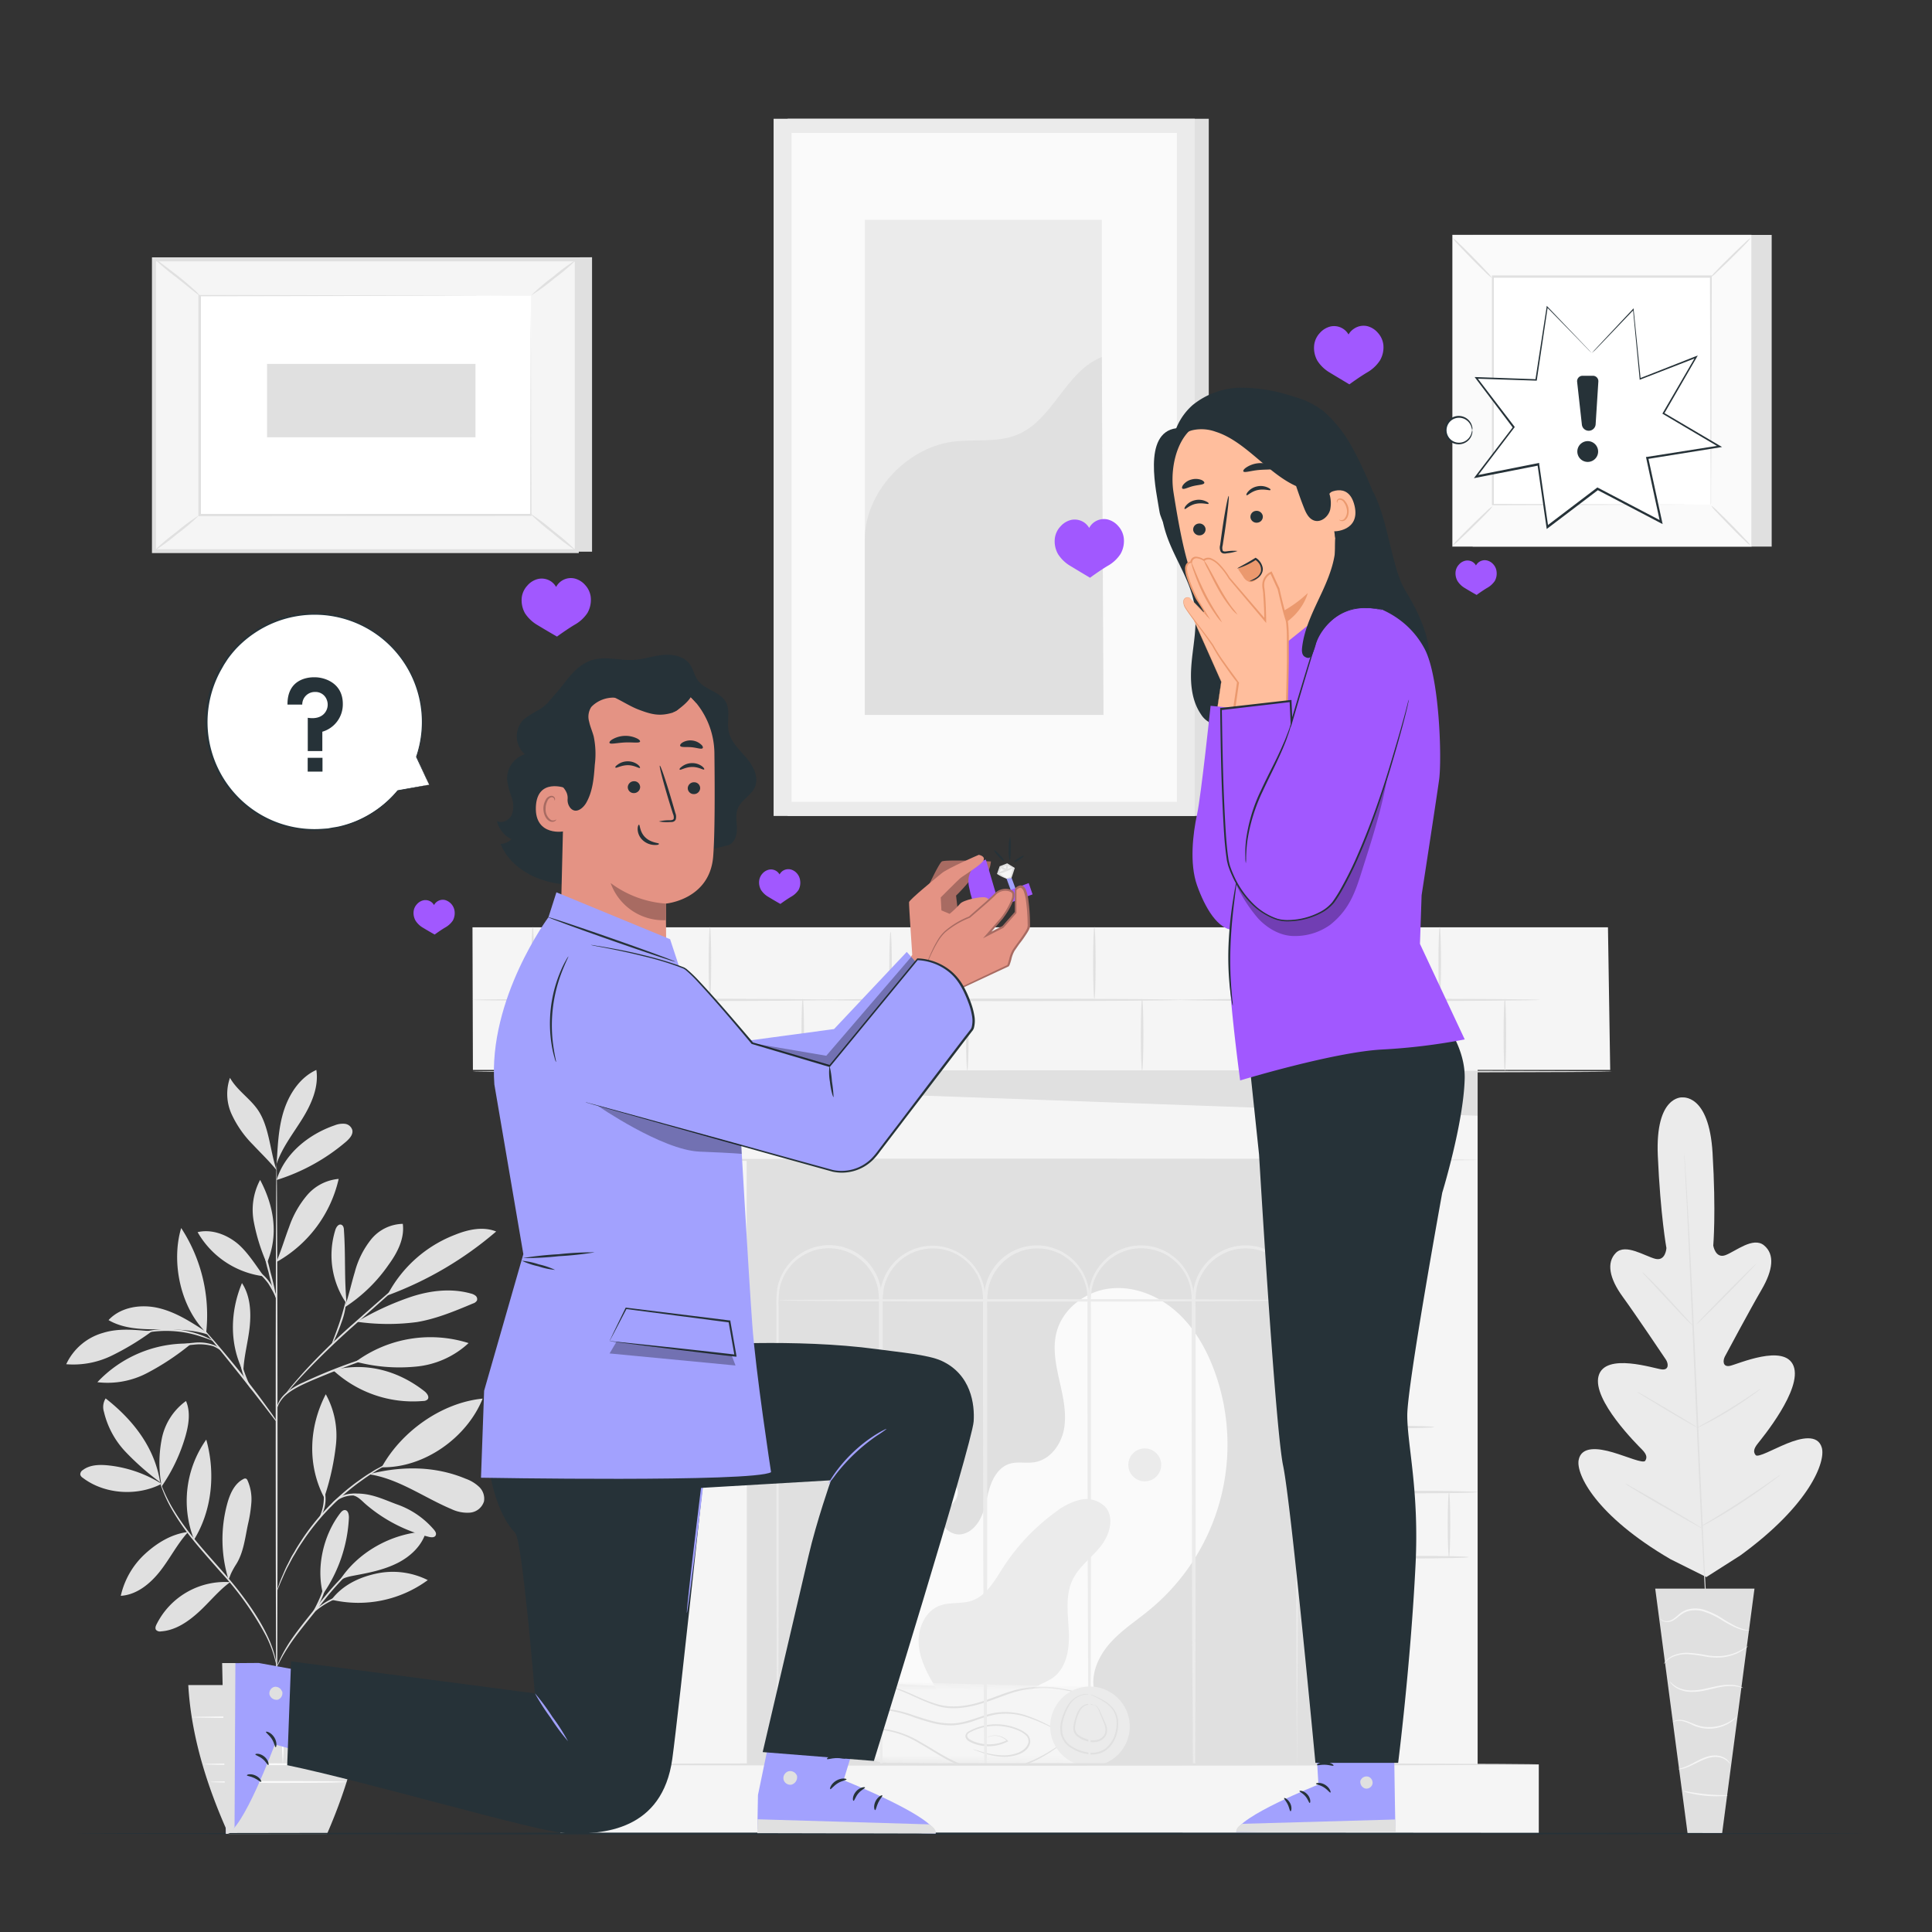 <svg xmlns="http://www.w3.org/2000/svg" width="268" height="268" fill="none"><rect width="100%" height="100%" fill="#333333" stroke="none"/><path fill="#E0E0E0" d="M245.761 32.588h-41.476v43.234h41.476V32.588Z"/><path fill="#FAFAFA" d="M242.952 32.588h-41.476v43.234h41.476V32.588Z"/><path fill="#E0E0E0" d="M242.963 75.833h-41.497v-43.26h41.497v43.26Zm-41.471 0h41.444V32.599h-41.444v43.234Z"/><path fill="#fff" d="M237.373 38.399h-30.322v31.608h30.322V38.399Z"/><path fill="#E0E0E0" d="M207.051 70.216a4.81 4.81 0 0 1-.745.868c-.488.536-1.169 1.2-1.93 1.95a71.545 71.545 0 0 1-1.983 1.898c-.26.279-.553.523-.874.73.212-.318.462-.608.746-.864.482-.536 1.163-1.206 1.929-1.961a93.897 93.897 0 0 1 1.983-1.898c.26-.277.554-.52.874-.723Zm30.327-.076c.317.217.608.468.868.751a84.687 84.687 0 0 1 1.951 1.924 71.328 71.328 0 0 1 1.898 1.984c.278.26.523.553.729.873a4.884 4.884 0 0 1-.863-.74c-.536-.487-1.206-1.168-1.957-1.934a110.41 110.41 0 0 1-1.903-1.984 4.356 4.356 0 0 1-.723-.873Zm-.086-31.656c.215-.32.467-.613.751-.873.482-.536 1.163-1.2 1.924-1.951.761-.75 1.469-1.42 1.983-1.898.257-.275.544-.52.858-.729a4.85 4.85 0 0 1-.74.869c-.488.536-1.168 1.2-1.935 1.956a80.026 80.026 0 0 1-1.983 1.898 4.82 4.82 0 0 1-.858.728Zm-30.321.076a4.893 4.893 0 0 1-.874-.746 99.746 99.746 0 0 1-3.849-3.913 4.582 4.582 0 0 1-.712-.873c.312.212.598.46.852.74.536.482 1.2 1.163 1.956 1.93a70.857 70.857 0 0 1 1.898 1.988c.276.262.52.555.729.873Z"/><path fill="#E0E0E0" d="M237.292 70.007v-2.3c0-1.495 0-3.677-.032-6.432 0-5.537-.032-13.4-.059-22.866l.118.118h-30.236l.134-.134v31.624l-.118-.112 21.896.059 6.153.026h2.176a.536.536 0 0 1-.134 0h-2.015l-6.127.033-21.976.059h-.112V38.206h30.493v.118c-.027 9.476-.043 17.388-.059 22.94 0 2.755-.027 4.926-.032 6.432v2.113a.502.502 0 0 1-.07.198Z"/><path fill="#EBEBEB" d="M227.274 49.146h-10.119v10.12h10.119v-10.12Z"/><path fill="#E0E0E0" d="M167.677 16.476h-58.424v96.711h58.424v-96.71Z"/><path fill="#EBEBEB" d="M165.736 16.476h-58.424v96.711h58.424v-96.71Z"/><path fill="#FAFAFA" d="M163.249 18.438h-53.45v92.787h53.45V18.438Z"/><path fill="#EBEBEB" d="M152.84 30.493h-32.867v68.672h32.867V30.493Z"/><path fill="#E0E0E0" d="M119.972 74.863c-.075-6.432 5.693-12.676 12.05-13.572 3.028-.428 6.244.177 9.074-.986 5.055-2.069 6.663-8.785 11.744-10.773l.236 49.633h-33.104V74.863Z"/><path fill="#F5F5F5" d="M204.971 138.529H83.996v107.05h120.975v-107.05Z"/><path fill="#E0E0E0" d="M187.787 160.96h-84.039V245h84.039v-84.04Z"/><path fill="#E0E0E0" d="M187.787 245v-6.073c0-3.951 0-9.734-.037-17.093 0-14.703-.049-35.693-.081-60.874l.156.156h-84.029l.177-.177v84.039l-.156-.15 60.879.075 17.008.048h6.072-5.997l-17.056.038-60.975.08h-.15v-.155c0-24.426 0-53.263-.027-84.04v-.075h84.366v.15c-.032 25.225-.059 46.246-.075 60.97 0 7.344-.032 13.116-.043 17.061v5.628c0 .263-.032.392-.032.392Z"/><path fill="#FAFAFA" d="M124.014 233.572c-5.296-7.932-4.524-19.392 1.785-26.542 1.072-1.238 2.476-2.418 4.127-2.487 1.651-.07 3.387 1.554 2.825 3.109-.408 1.114-1.758 1.736-1.994 2.899-.279 1.346 1.302 2.525 2.68 2.262 1.377-.262 2.321-1.479 2.824-2.755.504-1.276.67-2.68 1.121-3.966.45-1.287 1.286-2.584 2.589-3.018 1.131-.38 2.379-.048 3.559-.246 2.208-.365 3.752-2.557 4.095-4.766.343-2.208-.193-4.454-.686-6.635-.494-2.182-.938-4.47-.376-6.636.842-3.216 3.919-5.58 7.21-6.03 3.291-.45 6.673.842 9.197 3.002 2.525 2.16 4.262 5.124 5.425 8.233a29.693 29.693 0 0 1-8.952 33.328c-1.913 1.576-4.041 2.921-5.649 4.824-1.608 1.903-2.648 4.503-1.871 6.856"/><path fill="#EBEBEB" d="M129.98 234.43c-1.142-1.924-2.305-3.929-2.525-6.159-.22-2.23.788-4.738 2.878-5.531 1.41-.536 3.023-.209 4.455-.692 2.036-.686 3.178-2.776 4.341-4.583a28.835 28.835 0 0 1 7.359-7.766 8.682 8.682 0 0 1 3.415-1.667 3.671 3.671 0 0 1 3.484 1.072c1.249 1.549.493 3.918-.761 5.467-1.255 1.549-2.964 2.76-3.833 4.556-1.034 2.144-.664 4.663-.536 7.048.129 2.386-.241 5.098-2.144 6.513-.788.584-1.763.874-2.578 1.42-.815.547-1.49 1.528-1.201 2.466m14.714-34.835a2.282 2.282 0 1 0 .187-.198"/><mask id="a" width="35" height="12" x="117" y="233" maskUnits="userSpaceOnUse" style="mask-type:luminance"><path fill="#fff" d="M123.532 233.336a5.678 5.678 0 0 0-4.92 2.643 5.564 5.564 0 0 0 .075 6.203 5.585 5.585 0 0 0 1.559 1.52 5.357 5.357 0 0 0 2.793.842l27.615.332 1.018-10.95-28.14-.59Z"/></mask><g mask="url(#a)"><path fill="#F5F5F5" d="M123.532 233.336a5.678 5.678 0 0 0-4.92 2.643 5.564 5.564 0 0 0 .075 6.203 5.585 5.585 0 0 0 1.559 1.52 5.357 5.357 0 0 0 2.793.842l27.615.332 1.72-10.859-28.842-.681Z"/><path fill="#E0E0E0" d="M117.792 238.117a3.395 3.395 0 0 1 1.013-.616 7.561 7.561 0 0 1 3.189-.536c1.605.079 3.188.402 4.695.959.858.279 1.748.579 2.68.815a9.91 9.91 0 0 0 2.964.322c2.048-.145 3.838-1.147 5.639-1.458a9.184 9.184 0 0 1 4.754.493c1.013.369 1.997.813 2.943 1.329.338.177.595.322.772.424.091.044.177.098.257.16a1.137 1.137 0 0 1-.284-.118l-.788-.375a24.511 24.511 0 0 0-2.959-1.243 9.107 9.107 0 0 0-4.652-.429c-.911.2-1.807.465-2.68.793-.959.359-1.961.59-2.98.686a9.923 9.923 0 0 1-3.039-.332 30.322 30.322 0 0 1-2.707-.836 15.994 15.994 0 0 0-4.626-1.003 7.764 7.764 0 0 0-3.141.424 9.376 9.376 0 0 0-1.05.541Z"/><path fill="#E0E0E0" d="M136.964 241.006a.91.91 0 0 1 .183-.102c.184-.074.376-.127.573-.155a2.485 2.485 0 0 1 2.074.708l.075.075-.096.053a5.8 5.8 0 0 1-2.344.635 5.799 5.799 0 0 1-2.4-.378 3.94 3.94 0 0 1-.67-.332.902.902 0 0 1-.445-.702.859.859 0 0 1 .536-.675c.236-.124.467-.247.719-.349a7.872 7.872 0 0 1 6.083.032c.437.169.842.412 1.196.719a1.36 1.36 0 0 1 .439 1.286c-.112.431-.37.809-.729 1.072a3.302 3.302 0 0 1-1.072.536 5.66 5.66 0 0 1-2.096.268 10.68 10.68 0 0 1-2.969-.643c-.338-.118-.6-.215-.777-.284a1.322 1.322 0 0 1-.263-.118c.098.01.193.033.284.07l.788.235c.954.306 1.943.486 2.943.536a5.676 5.676 0 0 0 2.02-.284 3.13 3.13 0 0 0 .992-.536c.312-.23.537-.558.638-.932a1.114 1.114 0 0 0-.381-1.072 3.793 3.793 0 0 0-1.12-.665 7.743 7.743 0 0 0-6.593.3c-.214.113-.396.274-.391.461a.657.657 0 0 0 .332.499c.195.123.402.227.617.31a5.684 5.684 0 0 0 4.583-.182v.124a2.425 2.425 0 0 0-1.951-.724 4.19 4.19 0 0 0-.778.214Zm14.44-5.51s-.413-.155-1.168-.402a18.196 18.196 0 0 0-3.265-.756 15.61 15.61 0 0 0-4.947.076c-1.838.316-3.714 1.238-5.805 1.876-2.09.637-4.24.938-6.094.38-1.855-.557-3.323-1.372-4.637-1.908a14.077 14.077 0 0 0-1.795-.638 7.988 7.988 0 0 0-1.415-.241h-.536l-.386.027a1.285 1.285 0 0 1-.316 0c.1-.036.204-.058.31-.065.108 0 .236-.043.386-.053h.536c.488.018.973.084 1.448.198.624.162 1.236.366 1.833.611 1.329.536 2.824 1.351 4.625 1.844 1.801.493 3.908.263 5.955-.397 2.048-.659 3.951-1.549 5.837-1.865a15.303 15.303 0 0 1 5.017 0 16.62 16.62 0 0 1 3.27.847c.375.139.665.263.852.354.103.023.203.061.295.112Z"/><path fill="#E0E0E0" d="M148.236 241.108s-.075.086-.241.225c-.166.14-.407.354-.734.606a21.022 21.022 0 0 1-2.937 1.924 15.672 15.672 0 0 1-4.915 1.705 11.718 11.718 0 0 1-6.309-.66c-2.117-.862-3.881-2.144-5.575-3.082a12.959 12.959 0 0 0-4.791-1.795 6.893 6.893 0 0 0-3.404.391 9.37 9.37 0 0 0-1.131.584 3.66 3.66 0 0 1 1.072-.68 6.839 6.839 0 0 1 3.468-.483c1.732.253 3.395.855 4.888 1.769 1.715.943 3.479 2.208 5.553 3.05a11.654 11.654 0 0 0 6.18.665 15.822 15.822 0 0 0 4.867-1.608 23.74 23.74 0 0 0 2.959-1.839l.766-.563c.085-.083.18-.153.284-.209Z"/></g><path fill="#EBEBEB" d="M154.051 234.768a5.512 5.512 0 0 1 2.593 5.583 5.51 5.51 0 0 1-4.193 4.507 5.516 5.516 0 0 1-5.904-8.338 5.453 5.453 0 0 1 7.504-1.752Z"/><path fill="#E0E0E0" d="M151.195 235.031c.084.014.167.038.246.069.156.054.392.145.681.274.357.158.704.337 1.04.536.457.261.865.6 1.206 1.002.414.493.668 1.101.729 1.742a5.155 5.155 0 0 1-.268 2.144 4.06 4.06 0 0 1-1.367 1.972 3.403 3.403 0 0 1-2.503.563 5.9 5.9 0 0 1-2.418-.884 3.08 3.08 0 0 1-1.398-1.946 4.507 4.507 0 0 1 .171-2.144 7.37 7.37 0 0 1 .756-1.726 3.358 3.358 0 0 1 2.144-1.608c.243-.051.493-.062.739-.032.087.009.172.03.252.064a3.001 3.001 0 0 0-2.969 1.678 7.65 7.65 0 0 0-.708 1.688 4.33 4.33 0 0 0-.139 2.053 2.828 2.828 0 0 0 1.303 1.78 5.706 5.706 0 0 0 2.304.841 3.214 3.214 0 0 0 2.316-.536 3.858 3.858 0 0 0 1.292-1.844 4.933 4.933 0 0 0 .278-2.047 3.038 3.038 0 0 0-.654-1.651 4.428 4.428 0 0 0-1.136-.981c-.38-.241-.718-.423-1.002-.568-.579-.289-.906-.418-.895-.439Z"/><path fill="#E0E0E0" d="M151.72 236.52s.048-.037.16 0c.15.047.281.138.376.263.149.186.269.394.353.616l.381.842c.134.316.3.648.44 1.04.18.424.191.902.032 1.334a1.776 1.776 0 0 1-1.126.965 2.73 2.73 0 0 1-1.576-.053 3.793 3.793 0 0 1-1.399-.724 1.46 1.46 0 0 1-.418-.665 1.74 1.74 0 0 1-.037-.739c.075-.429.183-.852.321-1.265.11-.369.276-.718.493-1.035a1.714 1.714 0 0 1 1.437-.761c.153.006.303.044.439.113.092.053.129.091.124.096a1.865 1.865 0 0 0-.563-.107 1.643 1.643 0 0 0-1.281.766 6.197 6.197 0 0 0-.729 2.225 1.258 1.258 0 0 0 .391 1.179c.382.307.824.532 1.297.659a2.45 2.45 0 0 0 1.426.059 1.524 1.524 0 0 0 .981-.804 1.67 1.67 0 0 0 0-1.174c-.118-.375-.279-.718-.402-1.034-.123-.316-.241-.595-.343-.858a2.444 2.444 0 0 0-.3-.611.775.775 0 0 0-.306-.273c-.112-.054-.166-.043-.171-.054Z"/><path fill="#EBEBEB" d="M122.031 245.573v-6.63c0-4.256-.038-10.393-.059-17.972-.022-7.579-.032-16.616-.054-26.607v-13.668a10.194 10.194 0 0 0-.139-1.989 7.096 7.096 0 0 0-1.882-3.5 8.053 8.053 0 0 0-1.608-1.217 7.652 7.652 0 0 0-1.924-.696 6.962 6.962 0 0 0-4.073.396 7.582 7.582 0 0 0-1.78 1.072 7.12 7.12 0 0 0-1.388 1.576 6.823 6.823 0 0 0-.981 2.434 13.445 13.445 0 0 0-.129 2.637v34.599c0 11.877-.043 22.018-.059 29.549l-.096-.096 10.484.053 2.803.027h.981-3.725l-10.543.059h-.097v-.102c0-7.531-.037-17.688-.059-29.549V181.35a14.5 14.5 0 0 1 .134-2.707 7.321 7.321 0 0 1 1.03-2.557 7.668 7.668 0 0 1 1.457-1.656 7.95 7.95 0 0 1 1.876-1.142 7.83 7.83 0 0 1 2.118-.536 7.908 7.908 0 0 1 2.144.113c.704.15 1.384.397 2.02.734.622.35 1.196.781 1.705 1.281a7.73 7.73 0 0 1 1.254 1.699c.326.623.568 1.286.718 1.973.12.681.168 1.372.145 2.063v13.717c0 10.034-.032 19.076-.048 26.671-.016 7.595-.156 13.765-.172 18.053 0 2.101 0 3.752-.027 4.861v1.26c0 .294-.026.396-.026.396Z"/><path fill="#EBEBEB" d="M136.497 245.573v-1.726c0-1.136 0-2.781-.026-4.904 0-4.256-.032-10.393-.059-17.972-.027-7.579-.032-16.616-.049-26.607v-13.668a9.823 9.823 0 0 0-.144-1.989 7.892 7.892 0 0 0-.681-1.876 7.732 7.732 0 0 0-1.201-1.608 7.881 7.881 0 0 0-1.608-1.216 7.616 7.616 0 0 0-1.924-.697 7.758 7.758 0 0 0-2.058-.107 7.698 7.698 0 0 0-2.01.503 7.526 7.526 0 0 0-1.785 1.072 7.217 7.217 0 0 0-1.388 1.576 7.022 7.022 0 0 0-.981 2.434c-.127.873-.17 1.756-.129 2.637v34.599c0 11.877-.043 22.019-.053 29.549l-.193-.085 10.489.053 2.804.027h.98-3.73l-10.543.059h-.097v-.102c0-7.531-.032-17.688-.059-29.55v-34.55a14.01 14.01 0 0 1 .14-2.707 7.3 7.3 0 0 1 1.029-2.557c.4-.621.892-1.18 1.458-1.656a7.315 7.315 0 0 1 8.168-.82 7.875 7.875 0 0 1 1.705 1.281 7.93 7.93 0 0 1 1.259 1.699 8.1 8.1 0 0 1 .713 1.973c.119.681.169 1.372.15 2.063v13.717c0 10.033-.037 19.076-.053 26.671-.016 7.595-.043 13.695-.059 17.945 0 2.101 0 3.752-.027 4.862v1.259c0 .295-.038.418-.038.418Z"/><path fill="#EBEBEB" d="M150.959 245.573v-6.63c0-4.256-.032-10.393-.059-17.972-.027-7.579-.027-16.616-.048-26.607v-13.668a9.896 9.896 0 0 0-.145-1.989 7.65 7.65 0 0 0-.681-1.876 7.518 7.518 0 0 0-1.201-1.608 7.881 7.881 0 0 0-1.608-1.216 7.526 7.526 0 0 0-1.924-.697 7.758 7.758 0 0 0-2.058-.107 6.918 6.918 0 0 0-3.795 1.608 7.189 7.189 0 0 0-1.388 1.575 6.928 6.928 0 0 0-.976 2.434 13.931 13.931 0 0 0-.134 2.637v34.599c-.026 11.878-.043 22.019-.059 29.549l-.203-.117 10.484.053 2.803.027h.981-3.725l-10.543.059h-.102v-.102c0-7.531-.032-17.688-.054-29.55v-34.598c-.045-.905 0-1.812.134-2.707a7.312 7.312 0 0 1 1.029-2.557 7.553 7.553 0 0 1 1.458-1.656 7.33 7.33 0 0 1 6.148-1.555 7.664 7.664 0 0 1 2.021.735c.625.348 1.2.779 1.71 1.281.49.509.912 1.08 1.254 1.699.324.623.564 1.286.713 1.972.119.681.169 1.373.15 2.064v13.716c0 10.034-.038 19.076-.054 26.672-.016 7.595-.042 13.694-.053 17.945 0 2.101 0 3.752-.027 4.861v1.26c0 .295-.048.466-.048.466Z"/><path fill="#EBEBEB" d="M165.42 245.573v-6.63c0-4.256-.037-10.393-.059-17.972-.021-7.579-.032-16.616-.053-26.607v-13.668a9.896 9.896 0 0 0-.145-1.989 7.462 7.462 0 0 0-.681-1.876 7.704 7.704 0 0 0-1.195-1.608 8.173 8.173 0 0 0-1.608-1.216 7.644 7.644 0 0 0-1.924-.697 6.97 6.97 0 0 0-5.923 1.468 7.196 7.196 0 0 0-1.394 1.566 6.836 6.836 0 0 0-.981 2.433 13.448 13.448 0 0 0-.128 2.637v34.599c0 11.878-.043 22.019-.059 29.55l-.118-.075 10.484.053 2.803.027h.981-3.725l-10.543.059h-.102v-.102c0-7.531-.032-17.688-.054-29.55v-34.598c-.043-.905.002-1.811.134-2.707a7.312 7.312 0 0 1 1.029-2.557 7.7 7.7 0 0 1 1.458-1.656 7.243 7.243 0 0 1 3.988-1.667 7.944 7.944 0 0 1 2.144.112 7.835 7.835 0 0 1 2.021.735c.622.35 1.195.781 1.704 1.281a7.371 7.371 0 0 1 1.973 3.671c.119.681.168 1.373.145 2.064v13.716c0 10.034-.038 19.076-.049 26.672-.01 7.595-.043 13.694-.059 17.945 0 2.101 0 3.752-.026 4.861v1.26l-.038.466Z"/><path fill="#EBEBEB" d="M179.887 245.573v-1.726c0-1.136 0-2.781-.027-4.904 0-4.256-.032-10.393-.059-17.972-.027-7.579-.032-16.616-.048-26.607v-13.668a9.82 9.82 0 0 0-.14-1.989 7.849 7.849 0 0 0-.681-1.876 7.727 7.727 0 0 0-1.2-1.608 7.909 7.909 0 0 0-1.608-1.216 7.63 7.63 0 0 0-1.924-.697 6.966 6.966 0 0 0-4.074.396 7.603 7.603 0 0 0-1.78 1.072 7.002 7.002 0 0 0-2.369 4.01 13.444 13.444 0 0 0-.128 2.637v34.599c0 11.877-.043 22.019-.054 29.549l-.171-.085 10.489.053 2.803.027h.981-3.73l-10.543.059h-.097v-.102c0-7.531-.037-17.688-.059-29.55v-34.598c-.041-.905.006-1.812.14-2.707a7.288 7.288 0 0 1 1.023-2.557 7.7 7.7 0 0 1 1.458-1.656 8.037 8.037 0 0 1 1.876-1.142 7.396 7.396 0 0 1 4.288-.413 7.664 7.664 0 0 1 2.021.735 7.805 7.805 0 0 1 1.704 1.281 7.91 7.91 0 0 1 1.26 1.699c.322.624.562 1.287.713 1.972.119.682.169 1.373.15 2.064v13.716c0 10.034-.038 19.076-.054 26.672-.016 7.595-.096 13.727-.112 18.015 0 2.101 0 3.752-.027 4.861v1.26c0 .294-.021.396-.021.396Z"/><path fill="#EBEBEB" d="M179.886 180.38c0 .096-16.08.177-35.912.177s-35.912-.081-35.912-.177c0-.097 16.08-.177 35.912-.177s35.912.08 35.912.177Z"/><path fill="#F5F5F5" d="M223.361 148.418H65.601l-.06-19.784h157.51l.31 19.784Z"/><path fill="#E0E0E0" d="m83.996 150.38 120.97 4.39v-6.127H83.996v1.737Z"/><path fill="#E0E0E0" d="M223.613 148.643c0 .097-35.376.177-79.033.177-43.657 0-79.038-.08-79.038-.177 0-.096 35.376-.177 79.038-.177 43.663 0 79.033.081 79.033.177Zm-119.865 36.85c0 .102-4.449.177-9.938.177-5.488 0-9.942-.075-9.942-.177s4.448-.177 9.942-.177 9.938.081 9.938.177Zm-8.571 8.71c0 .096-2.53.177-5.655.177-3.125 0-5.654-.081-5.654-.177 0-.096 2.53-.172 5.644-.172 3.114 0 5.665.076 5.665.172Zm103.769 3.752c0 .097-2.529.177-5.654.177s-5.655-.08-5.655-.177c0-.096 2.53-.177 5.655-.177 3.125 0 5.654.081 5.654.177Zm-95.499-23.294c0 .096-4.448.176-9.943.176-5.494 0-9.937-.08-9.937-.176 0-.097 4.449-.177 9.938-.177 5.488 0 9.942.075 9.942.177Z"/><path fill="#E0E0E0" d="M94.26 185.349c-.096 0-.177-2.295-.177-5.125s.08-5.118.177-5.118c.097 0 .177 2.288.177 5.118 0 2.83-.102 5.125-.177 5.125Zm110.706 21.627c0 .097-3.822.172-8.538.172-4.717 0-8.544-.075-8.544-.172 0-.096 3.821-.177 8.544-.177 4.722 0 8.538.097 8.538.177Z"/><path fill="#E0E0E0" d="M201 216.008c-.097 0-.177-2.016-.177-4.503s.08-4.502.177-4.502c.096 0 .176 2.015.176 4.502 0 2.487-.075 4.503-.176 4.503Z"/><path fill="#E0E0E0" d="M203.739 216.008c0 .096-3.575.177-7.976.177s-7.981-.081-7.981-.177c0-.097 3.575-.177 7.981-.177s7.976.048 7.976.177Zm1.227-55.112c0 .102-27.111.177-60.568.177-33.457 0-60.568-.075-60.568-.177s27.105-.177 60.568-.177c33.462 0 60.568.081 60.568.177Zm0-8.072c0 .102-6.866.177-15.33.177-8.463 0-15.335-.075-15.335-.177s6.866-.177 15.335-.177c8.469 0 15.33.08 15.33.177Z"/><path fill="#E0E0E0" d="M181.044 161.169c-.096 0-.177-1.865-.177-4.164 0-2.3.081-4.16.177-4.16.097 0 .177 1.86.177 4.16 0 2.299-.054 4.164-.177 4.164Zm18.599 0c-.096 0-.176-1.865-.176-4.164 0-2.3.08-4.16.176-4.16.097 0 .177 1.86.177 4.16 0 2.299-.08 4.164-.177 4.164Z"/><path fill="#F5F5F5" d="M213.456 244.753H77.752v9.568h135.704v-9.568Z"/><path fill="#E0E0E0" d="M115.647 138.7c0 .091-11.219.172-25.053.172-13.834 0-25.052-.081-25.052-.172 0-.091 11.213-.171 25.052-.171 13.84 0 25.053.075 25.053.171Z"/><path fill="#E0E0E0" d="M163.898 138.7c0 .091-11.218.172-25.058.172s-25.053-.081-25.053-.172c0-.091 11.213-.171 25.053-.171 13.84 0 25.058.075 25.058.171Z"/><path fill="#E0E0E0" d="M213.59 138.7c0 .091-11.218.172-25.053.172-13.834 0-25.052-.081-25.052-.172 0-.091 11.213-.171 25.052-.171 13.84 0 25.053.075 25.053.171Zm-115.111-.144c-.097 0-.177-2.23-.177-4.985 0-2.755.08-4.98.177-4.98.096 0 .177 2.23.177 4.98 0 2.75-.08 4.985-.177 4.985Zm-11.374 9.948c-.097 0-.172-2.23-.172-4.98 0-2.749.075-4.979.172-4.979.096 0 .177 2.23.177 4.979 0 2.75-.075 4.98-.177 4.98Zm36.432-9.284c-.097 0-.177-2.229-.177-4.979s.08-4.985.177-4.985c.096 0 .177 2.23.177 4.985 0 2.755-.081 4.979-.177 4.979Zm28.274-.664c-.097 0-.177-2.23-.177-4.985 0-2.755.08-4.98.177-4.98.096 0 .171 2.23.171 4.98 0 2.75-.075 4.985-.171 4.985Z"/><path fill="#E0E0E0" d="M177.046 138.55c-.097 0-.177-2.229-.177-4.979s.08-4.985.177-4.985c.096 0 .176 2.23.176 4.985 0 2.755-.08 4.979-.176 4.979Zm22.667.006c-.096 0-.177-2.23-.177-4.985 0-2.755.081-4.98.177-4.98.097 0 .177 2.23.177 4.98 0 2.75-.08 4.985-.177 4.985Zm-88.359 9.948c-.097 0-.177-2.23-.177-4.98 0-2.749.08-4.979.177-4.979.096 0 .177 2.23.177 4.979 0 2.75-.076 4.98-.177 4.98Zm22.828 0c-.096 0-.177-2.23-.177-4.98 0-2.749.081-4.979.177-4.979.096 0 .177 2.23.177 4.979 0 2.75-.081 4.98-.177 4.98Zm24.249 0c-.097 0-.177-2.23-.177-4.98 0-2.749.08-4.979.177-4.979.096 0 .177 2.23.177 4.979 0 2.75-.081 4.98-.177 4.98Zm26.07 0c-.096 0-.171-2.23-.171-4.98 0-2.749.075-4.979.171-4.979.097 0 .177 2.23.177 4.979 0 2.75-.075 4.98-.177 4.98Zm24.249 0c-.096 0-.177-2.23-.177-4.98 0-2.749.081-4.979.177-4.979.097 0 .177 2.23.177 4.979 0 2.75-.075 4.98-.177 4.98Zm-134.852-9.948c-.096 0-.177-2.23-.177-4.985 0-2.755.08-4.98.177-4.98.096 0 .177 2.23.177 4.98 0 2.75-.08 4.985-.177 4.985Zm139.553 106.198c0 .096-30.386.176-67.863.176-37.477 0-67.868-.08-67.868-.176 0-.097 30.38-.177 67.873-.177 37.494 0 67.858.08 67.858.177ZM82.126 35.687v40.837h-58.65L21.36 35.976l60.767-.29Z"/><path fill="#F5F5F5" d="M21.36 35.976v40.463h58.648V35.976H21.36Z"/><path fill="#E0E0E0" d="M80.287 76.717H21.08v-41.02h59.207v41.02Zm-58.65-.536H79.73V36.255H21.638V76.18Z"/><path fill="#fff" d="M73.656 41.004H27.711V71.41h45.945V41.004Z"/><path fill="#E0E0E0" d="M73.657 41.004h-3.404l-9.466.032-33.076.064.16-.096v30.402l-.16-.118h45.946l-.113.118c0-9.257.043-16.842.06-22.126 0-2.643 0-4.706.031-6.116V41.02v2.144c0 1.41 0 3.462.027 6.094 0 5.301.038 12.912.064 22.196v.113h-.117l-45.946.032h-.145V40.918h.128l33.163.064 9.439.038h3.184l.225-.016Z"/><path fill="#E0E0E0" d="M21.36 35.858c.358.18.696.4 1.007.654.6.434 1.42 1.072 2.3 1.753.878.68 1.661 1.377 2.208 1.876.315.25.596.54.836.863-.054.059-1.463-1.104-3.216-2.509a31.696 31.696 0 0 1-3.136-2.637Zm58.648.118a28.353 28.353 0 0 1-3.082 2.626 28.942 28.942 0 0 1-3.27 2.402c.966-.95 1.997-1.83 3.088-2.632a27.938 27.938 0 0 1 3.264-2.396Z"/><path fill="#fff" d="m79.966 76.444-6.534-5.3 6.534 5.3Z"/><path fill="#E0E0E0" d="M73.432 71.143a30.57 30.57 0 0 1 3.36 2.535 30.339 30.339 0 0 1 3.179 2.766 31.25 31.25 0 0 1-3.36-2.54 30.015 30.015 0 0 1-3.18-2.76ZM21.36 76.439a27.754 27.754 0 0 1 3.055-2.6 27.393 27.393 0 0 1 3.216-2.374c-.95.94-1.97 1.81-3.05 2.6a28.195 28.195 0 0 1-3.222 2.374Zm15.682-25.964v10.184h28.912V50.475H37.043ZM22.404 205.824a17.313 17.313 0 0 0-7.397-2.552c-1.216-.123-2.54-.091-3.51.643a.707.707 0 0 0-.36.644.742.742 0 0 0 .343.434c3.018 2.305 7.58 2.594 10.946.831m-.215-.209a36.624 36.624 0 0 1-4.791-4.219 12.103 12.103 0 0 1-3.002-5.553 2.235 2.235 0 0 1 .236-1.86c3.822 2.986 6.818 6.84 7.557 11.632Z"/><path fill="#E0E0E0" d="M22.361 205.823a17.236 17.236 0 0 1 .091-6.292 8.488 8.488 0 0 1 3.35-5.189c.66 1.544.375 3.318-.09 4.931a23.897 23.897 0 0 1-3.324 6.968m3.72 6.261c-2.272.279-4.256 1.474-5.95 3.013a11.255 11.255 0 0 0-3.403 5.853c2.23-.14 4.122-1.71 5.494-3.474 1.372-1.763 2.321-3.698 3.827-5.36m.842 1.04a14.691 14.691 0 0 1 1.693-13.877c1.298 4.605.82 9.809-1.693 13.877Zm4.947 5.891a10.615 10.615 0 0 0-10.141 5.842c-.13.252-.242.568-.07.794a.744.744 0 0 0 .67.198c2-.129 3.752-1.329 5.237-2.68 1.484-1.351 2.733-2.954 4.352-4.138m-.203-.333a18.87 18.87 0 0 1-.188-10.559c.37-1.356.991-2.787 2.25-3.425a.443.443 0 0 1 .343-.059.461.461 0 0 1 .22.252c.422.951.605 1.991.537 3.029a19.217 19.217 0 0 1-.477 3.066c-.397 1.87-.606 3.886-1.608 5.499a11.27 11.27 0 0 0-.681 1.201c-.198.412-.198.536-.375.879m13.073 2.069c-.97-3.693.059-8.169 2.385-11.192.172-.225.397-.461.675-.434.43.037.536.611.536 1.04a20.238 20.238 0 0 1-3.58 10.586m1.163.804a16.268 16.268 0 0 0 13.357-2.718 10.822 10.822 0 0 0-7.23-.884c-2.418.536-4.626 1.634-6.127 3.602Zm.997-2.455c2.508-4.095 7.322-6.77 12.119-7.011-.536 1.951-2.144 3.468-3.966 4.384-1.823.917-3.828 1.33-5.822 1.699-.777.151-1.838.317-2.337.928m-1.924-11.926a34.838 34.838 0 0 0 1.55-7.097 11.816 11.816 0 0 0-1.41-7.021c-2.348 4.539-2.584 9.841-.21 14.364m7.965-4.234c2.745-4.985 8.34-8.967 14.006-9.525-2.187 5.435-8.142 9.648-14.006 9.525Zm-1.72.976c4.09.621 7.574 3.216 11.395 4.824a5.11 5.11 0 0 0 2.578.493 2.236 2.236 0 0 0 1.94-1.565 2.26 2.26 0 0 0-.675-2.01 5.346 5.346 0 0 0-1.87-1.131c-4.165-1.737-8.63-1.78-13.014-.729"/><path fill="#E0E0E0" d="M48.856 207.378c.927.268 1.243.745 1.978 1.372a21.3 21.3 0 0 0 8.661 4.438c.333.081.767.113.928-.182.16-.295-.038-.579-.225-.809a11.914 11.914 0 0 0-5.216-3.543c-1.993-.745-3.752-1.64-6.105-1.447m-2.69-17.158a16.321 16.321 0 0 0 12.537 4.288.825.825 0 0 0 .574-.203c.316-.343-.065-.874-.435-1.158-3.682-2.878-8.152-4.068-12.676-2.905"/><path fill="#E0E0E0" d="M49.349 188.891A17.498 17.498 0 0 1 65 186.308a12.397 12.397 0 0 1-7.456 3.275 23.49 23.49 0 0 1-8.195-.692Zm-1.254-7.959c-.364-3.683-.129-6.588-.386-10.286 0-.295-.08-.649-.36-.756-.385-.15-.707.327-.83.718a11.795 11.795 0 0 0 1.57 10.243"/><path fill="#E0E0E0" d="M47.827 181.339a21.607 21.607 0 0 0 6.1-5.928c1.2-1.645 2.218-3.623 1.945-5.644a5.828 5.828 0 0 0-4.416 2.187 12.237 12.237 0 0 0-2.241 4.508c-.488 1.608-.83 3.285-1.404 4.877m6.009-1.667a49.209 49.209 0 0 0 15.007-8.844c-1.795-.723-3.848-.289-5.638.429a17.802 17.802 0 0 0-9.445 8.378m-4.234 3.714c2.764.395 5.568.41 8.335.043 2.68-.45 5.253-1.522 7.777-2.583a.932.932 0 0 0 .536-.402.6.6 0 0 0-.187-.665 1.614 1.614 0 0 0-.665-.311c-2.744-.772-5.703-.412-8.404.499a39.108 39.108 0 0 0-7.381 3.419m-15.823 6.829c-1.892-3.817-1.769-8.265-.134-12.194 1.147 1.747 1.286 3.977 1.072 6.062-.214 2.085-.842 4.229-.884 6.319m-7.602-3.993a17.032 17.032 0 0 0-12.643 5.36c2.385.286 4.8-.16 6.925-1.281a35.273 35.273 0 0 0 5.928-3.923m-5.285-1.855c-2.31-.188-4.53-.472-6.748.209a8.042 8.042 0 0 0-5.14 4.358 12.132 12.132 0 0 0 6.324-1.196 36.315 36.315 0 0 0 5.564-3.371Zm7.515.075c-2.08-1.356-4.208-2.744-6.625-3.307-2.418-.563-5.22-.144-6.91 1.678 1.963 1.147 4.337 1.281 6.604 1.281 2.268 0 5.05 0 7.188.729"/><path fill="#E0E0E0" d="M28.6 184.861c-3.548-3.484-4.893-9.745-3.467-14.515a22.1 22.1 0 0 1 3.468 14.515Zm9.76-9.879c.67-1.554 1.142-3.189 1.743-4.77a13.684 13.684 0 0 1 2.481-4.401 6.503 6.503 0 0 1 4.396-2.278 17.684 17.684 0 0 1-8.533 11.476m-1.855 2.031c-1.104-1.522-2.385-3.591-3.886-4.732-1.5-1.142-3.457-1.823-5.295-1.389a12.33 12.33 0 0 0 9.181 6.121Zm.354-1.929a26.196 26.196 0 0 1-1.747-5.671 8.848 8.848 0 0 1 .884-5.767c1.951 3.687 2.578 7.638.965 11.481m1.329-11.481c1.104-3.65 4.449-6.336 8.04-7.569a3.004 3.004 0 0 1 1.415-.214 1.218 1.218 0 0 1 1.04.868c.134.622-.38 1.18-.863 1.608a27.332 27.332 0 0 1-9.648 5.323m.059-3.002c.14-2.353.284-4.738 1.072-6.968.788-2.229 2.24-4.325 4.39-5.301.364 2.375-.686 4.744-1.951 6.786-1.265 2.042-2.804 3.988-3.57 6.26m0 .847c-.911-2.68-1.008-6.041-2.6-8.361-1.114-1.608-2.9-2.723-3.859-4.439a6.76 6.76 0 0 0 .225 5.039 14.666 14.666 0 0 0 2.948 4.224c1.18 1.254 2.187 2.203 3.286 3.537Z"/><path fill="#E0E0E0" d="M38.377 240.664c-.07 0-.129-17.747-.134-39.664-.005-21.917.048-39.664.118-39.664.07 0 .134 17.747.14 39.664.005 21.917-.049 39.664-.124 39.664Z"/><path fill="#E0E0E0" d="M53.889 187.498a3.744 3.744 0 0 1-.665.252l-1.838.621a110.856 110.856 0 0 0-5.982 2.235c-2.305.949-4.443 1.78-5.67 2.841a4.18 4.18 0 0 0-1.142 1.506c-.177.419-.21.676-.23.67-.022-.005 0-.064 0-.187.026-.183.071-.362.133-.536a3.995 3.995 0 0 1 1.11-1.608 9.9 9.9 0 0 1 2.46-1.528 85.688 85.688 0 0 1 3.216-1.415 75.06 75.06 0 0 1 6.03-2.176 43.27 43.27 0 0 1 1.86-.536c.234-.07.475-.116.718-.139Z"/><path fill="#E0E0E0" d="M58.96 175.009a1.15 1.15 0 0 1-.188.198l-.568.536-2.144 1.935-7.076 6.298a111.002 111.002 0 0 0-6.807 6.582c-.83.879-1.48 1.608-1.924 2.144l-.536.59a.988.988 0 0 1-.193.193c.04-.081.091-.157.15-.225.107-.145.268-.359.477-.622.424-.536 1.072-1.281 1.87-2.182a88.171 88.171 0 0 1 6.77-6.646 970.682 970.682 0 0 1 7.13-6.25l2.175-1.87.606-.499a1.18 1.18 0 0 1 .257-.182Z"/><path fill="#E0E0E0" d="M46.032 186.479c-.07-.032.503-1.366 1.072-3.049.568-1.683.852-3.109.927-3.099a10.445 10.445 0 0 1-.686 3.179 21.819 21.819 0 0 1-.858 2.144 3.387 3.387 0 0 1-.456.825Zm-7.639 10.769a3.778 3.778 0 0 1-.423-.493l-1.072-1.399a392.597 392.597 0 0 0-7.269-9.161c-.45-.536-.82-1.013-1.114-1.383a2.89 2.89 0 0 1-.386-.536c.167.14.321.294.46.461.285.311.687.762 1.18 1.33.98 1.131 2.31 2.723 3.752 4.513a103.7 103.7 0 0 1 3.548 4.658c.44.605.788 1.072 1.024 1.447.12.176.22.365.3.563Z"/><path fill="#E0E0E0" d="M34.995 192.858a6.297 6.297 0 0 1-1.426-2.68 7.677 7.677 0 0 1-.322-2.68h.113a.928.928 0 0 1-.107.311v-.333h.112c.057.886.21 1.763.456 2.616.321.95.714 1.875 1.174 2.766Zm-4.39-5.527a4.93 4.93 0 0 0-.997-.578 6.69 6.69 0 0 0-2.76-.22 17.11 17.11 0 0 0-2.782.45 7.402 7.402 0 0 1-1.147.273 4.32 4.32 0 0 1 1.099-.45 12.608 12.608 0 0 1 2.808-.536 6.05 6.05 0 0 1 2.852.306c.388.136.715.403.927.755Zm-1.045-1.339c0 .043-.579-.231-1.522-.536a15.319 15.319 0 0 0-7.67-.601c-.981.172-1.576.36-1.608.317.125-.079.263-.137.407-.172a9.123 9.123 0 0 1 1.147-.327 13.59 13.59 0 0 1 7.783.595c.367.143.725.308 1.072.493.268.134.402.231.391.231Zm8.801-5.661a30.38 30.38 0 0 1-1.11-3.859 31.067 31.067 0 0 1-.862-3.923 33.056 33.056 0 0 1 1.11 3.859c.371 1.288.66 2.598.862 3.923Z"/><path fill="#E0E0E0" d="M38.43 180.331a18.453 18.453 0 0 0-1.232-2.31 10.008 10.008 0 0 0-1.822-1.87c.258.064.499.186.702.359.515.378.962.84 1.324 1.367a5.09 5.09 0 0 1 1.029 2.454Zm-.053 50.878s-.08-.429-.278-1.18a16.723 16.723 0 0 0-1.185-3.076 42.667 42.667 0 0 0-6.293-8.866c-1.404-1.608-2.77-3.119-3.928-4.572a31.564 31.564 0 0 1-2.804-4.047 19.4 19.4 0 0 1-1.42-3.001 13.17 13.17 0 0 1-.279-.863 1.277 1.277 0 0 1-.07-.306s.15.408.445 1.131a21.598 21.598 0 0 0 1.48 2.948 33.786 33.786 0 0 0 2.835 3.993c1.158 1.437 2.525 2.943 3.934 4.551 2.841 3.189 5.066 6.405 6.26 8.951.487 1 .863 2.05 1.121 3.131.07.293.123.59.155.889.023.104.032.21.027.317Zm14.017-15.834c-.234.156-.48.294-.735.413-.664.372-1.3.793-1.903 1.259a21.473 21.473 0 0 0-2.503 2.284 42.667 42.667 0 0 0-2.68 3.157c-1.844 2.321-3.575 4.368-4.604 6.003a20.93 20.93 0 0 0-1.158 1.978 5.922 5.922 0 0 1-.407.739.837.837 0 0 1 .07-.209c.053-.134.128-.332.246-.573a19.02 19.02 0 0 1 1.072-2.032c1.002-1.677 2.718-3.752 4.561-6.067.922-1.152 1.839-2.235 2.734-3.162a19.998 19.998 0 0 1 2.567-2.262c.621-.457 1.28-.86 1.968-1.206.24-.118.44-.193.573-.252a.825.825 0 0 1 .199-.07Zm.278 5.135c-.512.115-1.031.19-1.554.225-1.248.129-2.48.373-3.683.729a11.098 11.098 0 0 0-3.296 1.726c-.761.59-1.12 1.072-1.158 1.072.058-.129.136-.249.23-.354.242-.303.514-.581.81-.831a10.035 10.035 0 0 1 3.334-1.833 16.597 16.597 0 0 1 3.752-.659 9 9 0 0 1 1.565-.075Z"/><path fill="#E0E0E0" d="M43.415 223.672c-.08-.043.617-1.114 1.163-2.551.547-1.436.628-2.723.719-2.707.047.275.047.556 0 .831a8.878 8.878 0 0 1-.45 1.962 9.658 9.658 0 0 1-.896 1.801c-.14.249-.321.474-.536.664Zm13.519-22.088a.999.999 0 0 1-.247.134l-.729.332a18.95 18.95 0 0 0-1.147.536c-.44.225-.949.461-1.48.777l-.852.483c-.289.171-.584.369-.89.562-.627.381-1.248.847-1.918 1.324a32.917 32.917 0 0 0-7.386 7.649c-.456.681-.9 1.324-1.254 1.962-.183.316-.376.611-.536.911l-.456.863c-.3.536-.536 1.072-.73 1.512-.192.439-.374.836-.498 1.157-.123.322-.225.536-.31.745-.03.09-.071.174-.124.252.018-.093.043-.184.075-.273l.263-.756c.112-.332.263-.734.466-1.184.204-.451.402-.981.697-1.533.14-.279.29-.574.44-.879.15-.306.343-.606.536-.922.348-.649.793-1.297 1.243-1.989a31.62 31.62 0 0 1 7.44-7.702c.675-.472 1.308-.938 1.946-1.308.31-.193.605-.391.905-.536l.858-.466c.536-.311 1.072-.536 1.511-.751.44-.214.842-.38 1.169-.504l.745-.289c.084-.043.172-.079.263-.107Z"/><path fill="#E0E0E0" d="M45.843 209.04c.1-.359.313-.676.606-.906a3.836 3.836 0 0 1 2.46-.943 6.72 6.72 0 0 1 2.59.503c.346.11.675.271.975.477a6.719 6.719 0 0 1-1.04-.305 7.817 7.817 0 0 0-2.514-.418 3.984 3.984 0 0 0-2.348.82 7.218 7.218 0 0 0-.729.772Zm-1.661 1.688a6.484 6.484 0 0 0 .536-4.636c.032 0 .172.225.29.659a4.702 4.702 0 0 1-.397 3.403c-.21.392-.402.595-.429.574Zm-18.063 23.021c.38 6.786 2.428 13.684 5.569 20.657H45.36c3.002-6.903 4.905-13.791 5.242-20.657H26.12Z"/><path fill="#FAFAFA" d="M48.384 244.727c0 .069-4.497.128-10.05.128-5.553 0-10.055-.059-10.055-.128 0-.07 4.502-.129 10.055-.129s10.05.059 10.05.129Zm-.305 2.46c0 .07-4.219.129-9.423.129-5.205 0-9.428-.059-9.428-.129s4.223-.129 9.428-.129c5.204 0 9.423.038 9.423.129Zm-16.166-8.984a38.589 38.589 0 0 1 0 6.298 38.589 38.589 0 0 1 0-6.298Z"/><path fill="#FAFAFA" d="M39.235 238.203a41.427 41.427 0 0 1 0 6.524 41.427 41.427 0 0 1 0-6.524Zm6.861-.053a43.028 43.028 0 0 1 0 6.651 43.053 43.053 0 0 1 0-6.651Z"/><path fill="#FAFAFA" d="M50.17 238.203c0 .07-5.28.129-11.793.129-6.512 0-11.792-.059-11.792-.129 0-.069 5.28-.128 11.792-.128 6.513 0 11.792.059 11.792.128Z"/><path fill="#EBEBEB" d="M233.347 152.224s-3.752-.268-3.382 8.093c.37 8.362 1.195 12.811 1.195 12.811s-.107 1.854-1.543 1.49c-1.437-.365-4.138-2.171-5.473-.82-1.334 1.351-.895 3.543.944 6.073 1.838 2.53 5.654 8.211 5.997 8.726.343.514.472 1.458-.536 1.367-1.007-.091-7.89-2.423-8.801.905-.911 3.329 5.36 9.531 6.036 10.217.675.686.707 1.131.434 1.549-.274.418-2.509-.585-4.492-1.169-1.983-.584-4.379-.906-4.743 1.072-.365 1.978 2.395 7.708 12.74 13.749l4.974 2.481 4.712-3.001c9.685-7.043 11.861-13.036 11.304-14.955-.557-1.919-2.916-1.35-4.824-.573-1.908.777-4.036 1.999-4.352 1.608-.317-.392-.317-.826.278-1.581.595-.756 6.223-7.553 4.985-10.769-1.238-3.216-7.841-.214-8.849-.026-1.008.187-.965-.762-.681-1.298.284-.536 3.522-6.587 5.098-9.288 1.575-2.702 1.849-4.883.332-6.132-1.517-1.249-3.972.852-5.36 1.361-1.388.509-1.683-1.329-1.683-1.329s.402-4.519-.097-12.864c-.498-8.346-4.288-7.681-4.288-7.681"/><path fill="#E0E0E0" d="M233.642 159.69v.172c0 .112 0 .294.043.536.027.461.075 1.125.134 1.972.113 1.715.257 4.202.429 7.268.337 6.137.739 14.622 1.147 23.992.407 9.369.788 17.854 1.072 23.996.155 3.061.284 5.543.37 7.268.043.853.075 1.517.096 1.978v.536c.004.059.004.118 0 .177v-.177c0-.123 0-.294-.043-.536-.027-.461-.075-1.12-.134-1.972a866.016 866.016 0 0 1-.429-7.268c-.343-6.138-.739-14.622-1.147-23.992-.407-9.369-.787-17.854-1.072-23.991-.155-3.066-.284-5.548-.369-7.274-.043-.852-.075-1.516-.102-1.977v-.536c0-.15.005-.172.005-.172Z"/><path fill="#E0E0E0" d="M227.8 176.456c.111.076.216.162.311.257.187.177.461.435.788.762.659.648 1.538 1.57 2.497 2.61l2.434 2.68.739.804c.1.091.187.196.258.311a2.079 2.079 0 0 1-.311-.258 20.506 20.506 0 0 1-.788-.761c-.649-.659-1.517-1.608-2.476-2.626l-2.45-2.648-.745-.799a1.297 1.297 0 0 1-.257-.332Zm7.541 7.236c-.038-.037 1.785-1.94 4.063-4.256 2.278-2.315 4.164-4.159 4.202-4.121.038.037-1.78 1.94-4.063 4.255-2.283 2.316-4.165 4.16-4.202 4.122Zm-.037 14.419c.108-.085.225-.159.348-.22l.976-.536a93.914 93.914 0 0 0 3.173-1.855 93.696 93.696 0 0 0 3.098-1.988l.927-.622c.109-.083.228-.153.354-.209a1.755 1.755 0 0 1-.311.273c-.209.161-.509.392-.895.665-.767.536-1.844 1.292-3.071 2.042a49.661 49.661 0 0 1-3.216 1.812c-.424.214-.767.386-1.008.493a1.526 1.526 0 0 1-.375.145Zm-8.228-5.044c.123.038.24.092.348.16.215.113.536.285.901.499.756.434 1.795 1.04 2.937 1.72 1.142.681 2.176 1.303 2.916 1.764l.868.536c.112.06.215.136.306.225a1.603 1.603 0 0 1-.343-.161l-.901-.504a140.69 140.69 0 0 1-2.942-1.715c-1.142-.681-2.144-1.302-2.911-1.763l-.868-.536a1.723 1.723 0 0 1-.311-.225Zm-1.635 12.725c.154.054.302.126.44.214l1.157.638c.976.536 2.311 1.313 3.785 2.171 1.474.857 2.803 1.64 3.752 2.219l1.13.691c.141.078.274.17.397.273a2.44 2.44 0 0 1-.434-.209l-1.163-.643c-.97-.536-2.31-1.313-3.784-2.144-1.474-.831-2.798-1.645-3.752-2.219l-1.126-.691a2.502 2.502 0 0 1-.402-.3Zm10.452 5.987c.137-.109.282-.206.434-.29l1.212-.734c1.018-.627 2.428-1.49 3.955-2.487 1.528-.997 2.889-1.93 3.87-2.611l1.163-.809c.137-.107.284-.201.44-.279a2.609 2.609 0 0 1-.397.338 36.5 36.5 0 0 1-1.131.858 88.021 88.021 0 0 1-3.843 2.68 70.648 70.648 0 0 1-3.988 2.438c-.536.295-.948.536-1.243.686-.15.086-.308.156-.472.21Zm7.482 8.586h-13.769l4.497 34.01h4.775l4.497-34.01Z"/><path fill="#F5F5F5" d="M230.324 224.546s0 .048.07.123a.875.875 0 0 0 .332.236 1.662 1.662 0 0 0 1.458-.177c.536-.305 1.04-.911 1.785-1.173a3.87 3.87 0 0 1 2.53.048c.829.285 1.621.668 2.359 1.141.613.386 1.253.73 1.913 1.03a5.41 5.41 0 0 0 1.415.407c.134.011.268.011.402 0a.406.406 0 0 0 .139 0 7.075 7.075 0 0 1-1.892-.568 20.35 20.35 0 0 1-1.87-1.072 10.405 10.405 0 0 0-2.402-1.179 4.077 4.077 0 0 0-2.68-.033 3.779 3.779 0 0 0-1.007.622c-.246.231-.51.442-.788.633a1.603 1.603 0 0 1-1.34.236 1.305 1.305 0 0 1-.424-.274Zm.499 6.266s.112-.139.327-.365a3.048 3.048 0 0 1 1.098-.696 4.912 4.912 0 0 1 1.914-.29c.804.061 1.604.17 2.396.327a8.528 8.528 0 0 0 2.455.102 6.81 6.81 0 0 0 1.929-.536 5.97 5.97 0 0 0 1.158-.691c.14-.091.265-.204.37-.333-.512.334-1.05.628-1.608.879a7.077 7.077 0 0 1-1.892.488 8.337 8.337 0 0 1-2.391-.118 18.875 18.875 0 0 0-2.428-.311 4.87 4.87 0 0 0-1.978.349c-.426.169-.805.44-1.104.788a1.555 1.555 0 0 0-.209.305c-.027.059-.043.097-.037.102Zm10.993 3.35a1.24 1.24 0 0 0-.38-.193 4.002 4.002 0 0 0-1.142-.247 7.618 7.618 0 0 0-1.726.097c-.638.107-1.329.284-2.053.439a8.816 8.816 0 0 1-2.047.231 4.447 4.447 0 0 1-1.608-.354 3.746 3.746 0 0 1-1.233-.916c.052.134.13.256.23.359.262.295.581.534.938.702.528.249 1.1.39 1.683.413a8.34 8.34 0 0 0 2.107-.215c.729-.155 1.415-.337 2.042-.455a7.802 7.802 0 0 1 1.678-.14c.513.034 1.02.128 1.511.279Zm-9.776 4.717a2.27 2.27 0 0 1 1.34-.134c.485.123.955.303 1.399.536.569.272 1.183.44 1.811.498a5.476 5.476 0 0 0 3.297-.761 4.66 4.66 0 0 0 .814-.632c.172-.177.258-.279.247-.29-.011-.01-.391.37-1.142.783a5.66 5.66 0 0 1-3.216.675c-1.302-.075-2.305-.852-3.216-.954a2.09 2.09 0 0 0-1.04.091.721.721 0 0 0-.294.188Zm.766 6.528c.394.014.787-.063 1.147-.225.697-.23 1.549-.761 2.551-1.158a4.18 4.18 0 0 1 1.464-.311 2.8 2.8 0 0 1 1.173.268c.332.183.622.433.853.735 0 0 0-.113-.129-.29a1.905 1.905 0 0 0-.649-.584 2.674 2.674 0 0 0-1.248-.332c-.53-.002-1.054.1-1.544.3-1.035.413-1.865.959-2.525 1.222-.659.263-1.099.343-1.093.375Zm.675 3.039c.277.134.571.23.874.285.716.17 1.443.292 2.176.364.734.074 1.472.095 2.208.064a3.04 3.04 0 0 0 .911-.107c0-.07-1.393 0-3.098-.177-1.704-.177-3.055-.493-3.071-.429Z"/><path fill="#263238" d="M258.765 254.343c0 .075-55.626.139-124.223.139-68.598 0-124.234-.064-124.234-.139 0-.075 55.62-.139 124.228-.139s124.229.064 124.229.139Z"/><path fill="#A158FF" d="M155.881 74.59a2.988 2.988 0 0 0-.756-1.608 2.874 2.874 0 0 0-1.49-.928 2.365 2.365 0 0 0-1.807.349 2.25 2.25 0 0 0-.739.83 2.423 2.423 0 0 0-.686-.75 2.371 2.371 0 0 0-1.807-.364 2.867 2.867 0 0 0-1.495.91 2.95 2.95 0 0 0-.772 1.609 3.583 3.583 0 0 0 .44 2.23 5.083 5.083 0 0 0 1.758 1.667c1.152.702 2.68 1.608 2.68 1.608s1.286-.954 2.444-1.646a5.088 5.088 0 0 0 1.779-1.645 3.594 3.594 0 0 0 .451-2.262Zm36.008-26.816a2.97 2.97 0 0 0-.756-1.608 2.846 2.846 0 0 0-1.485-.928 2.355 2.355 0 0 0-1.812.349c-.32.203-.585.483-.771.814a2.318 2.318 0 0 0-2.493-1.115 2.867 2.867 0 0 0-1.495.912 2.95 2.95 0 0 0-.772 1.608 3.605 3.605 0 0 0 .439 2.235 5.093 5.093 0 0 0 1.759 1.667c1.152.702 2.68 1.608 2.68 1.608s1.291-.954 2.449-1.646a5.222 5.222 0 0 0 1.774-1.645 3.592 3.592 0 0 0 .483-2.251Zm-109.949 35a2.98 2.98 0 0 0-.757-1.608 2.872 2.872 0 0 0-1.49-.922 2.315 2.315 0 0 0-2.551 1.174 2.402 2.402 0 0 0-.68-.75 2.342 2.342 0 0 0-1.807-.36 2.836 2.836 0 0 0-1.496.912 2.98 2.98 0 0 0-.777 1.608c-.093.773.06 1.555.44 2.235a5.189 5.189 0 0 0 1.763 1.662 131.68 131.68 0 0 0 2.68 1.58s1.292-.953 2.45-1.645a5.092 5.092 0 0 0 1.78-1.645c.382-.68.538-1.466.444-2.24Zm125.653-3.532a1.746 1.746 0 0 0-.45-.965 1.687 1.687 0 0 0-.884-.536 1.384 1.384 0 0 0-1.517.697 1.326 1.326 0 0 0-.916-.662 1.389 1.389 0 0 0-.558.003 1.664 1.664 0 0 0-.89.536c-.248.265-.409.6-.461.96-.057.457.035.922.263 1.323a3 3 0 0 0 1.045.992c.681.418 1.608.938 1.608.938s.767-.568 1.458-.976c.43-.237.798-.573 1.072-.98a2.14 2.14 0 0 0 .23-1.33Zm-144.537 47.12a1.852 1.852 0 0 0-1.335-1.517 1.378 1.378 0 0 0-1.072.209 1.36 1.36 0 0 0-.445.493 1.335 1.335 0 0 0-.916-.662 1.38 1.38 0 0 0-.558.003 1.662 1.662 0 0 0-.89.536 1.721 1.721 0 0 0-.46.959c-.058.458.034.923.262 1.324a3 3 0 0 0 1.045.992c.681.418 1.608.938 1.608.938s.767-.568 1.458-.976c.43-.237.798-.573 1.072-.98.213-.405.294-.866.23-1.319Zm47.929-4.261a1.811 1.811 0 0 0-.45-.965 1.684 1.684 0 0 0-.885-.536 1.406 1.406 0 0 0-1.072.204 1.474 1.474 0 0 0-.439.493 1.471 1.471 0 0 0-.408-.445 1.398 1.398 0 0 0-1.072-.215c-.345.083-.655.27-.89.536a1.775 1.775 0 0 0-.455.96c-.06.459.03.925.257 1.329.273.41.641.748 1.072.986.686.418 1.608.944 1.608.944s.767-.568 1.458-.981a3 3 0 0 0 1.072-.976c.21-.411.281-.879.204-1.334Z"/><path fill="#A2A1FE" d="m182.24 236.827.649 10.72s-11.32 4.491-11.401 6.603l22.073-.504-.075-4.256-.193-12.864-11.053.301Z"/><path fill="#E0E0E0" d="M189.744 246.431a.901.901 0 0 1 .644 1.019.861.861 0 0 1-.997.648.95.95 0 0 1-.681-1.072.902.902 0 0 1 1.115-.563m3.784 7.65-.033-1.721-21.22.6s-.975.451-.847 1.142l22.1-.021Z"/><path fill="#263238" d="M182.551 247.439c0 .107.536.145 1.072.482.536.338.831.778.928.735.096-.043-.075-.665-.735-1.072-.659-.408-1.291-.242-1.265-.145Zm-2.294 1.013c0 .102.45.279.825.724.375.445.493.927.6.922.108-.006.167-.622-.316-1.169-.482-.546-1.109-.579-1.109-.477Zm-1.232 2.798c.096 0 .235-.536-.054-1.104-.289-.568-.799-.81-.842-.718-.042.091.274.402.504.884.231.482.268.933.392.938Zm3.665-6.416c.043.097.536-.059 1.147-.032.611.027 1.072.209 1.142.113.07-.097-.413-.467-1.131-.488-.718-.021-1.217.327-1.158.407Zm10.806-166.519c-1.024-3.924-2.053-7.874-3.671-11.594-1.619-3.72-3.393-7.3-6.513-9.905L160.8 63.092c-.096 3.71-.182 7.505.981 11.02 1.131 3.415 3.404 6.433 3.94 10.008.375 2.514-.161 5.065-.408 7.59-.246 2.524-.161 5.258 1.271 7.364.335.55.831.983 1.42 1.244a4.129 4.129 0 0 0 2.321-.059 572.763 572.763 0 0 0 27.164-6.69c-1.325-5.077-2.656-10.162-3.993-15.254Z"/><path fill="#263238" d="M187.203 66.293a17.74 17.74 0 0 1-2.621 14.295c-1.358-2.198-2.71-4.4-4.057-6.604"/><path fill="#263238" d="M165.426 56.2a10.766 10.766 0 0 1 6.861-2.418c2.477.028 4.934.46 7.273 1.276a11.13 11.13 0 0 1 3.752 1.78c1.973 1.607 4.197 4.437 4.894 6.87.568 1.973.911 7.14.471 9.113-.407 1.838-3.752 3.907-5.445 4.717l-20.663-15.416a8.509 8.509 0 0 1 2.857-5.922Z"/><path fill="#263238" d="m163.169 59.405 3.779-1.576c-1.013 5.596 1.008 17.442.981 23.134-1.919-1.785-6.711-7.445-7.097-10.034-.386-2.589-2.433-10.897 2.337-11.524Z"/><path fill="#FFBE9D" d="M162.778 68.254c-.616-3.988.927-9.385 4.937-9.83l9.572.295a6.891 6.891 0 0 1 6.432 5.07c.043.145 0-.043.043.07l3.216 23.916-3.805 15.008-9.15-12.82c-.423-1.914-.766-3.437-.761-3.426.005.01-5.21.268-7.691-6.057-1.26-3.146-2.091-7.793-2.793-12.226Z"/><path fill="#263238" d="M165.522 73.582a.872.872 0 0 0 .997.67.83.83 0 0 0 .69-.622.834.834 0 0 0 .013-.327.862.862 0 0 0-.997-.67.83.83 0 0 0-.69.623.834.834 0 0 0-.013.326Zm-1.189-2.98c.123.091.659-.536 1.565-.718.906-.183 1.667.107 1.742 0 .075-.108-.113-.236-.45-.38a2.308 2.308 0 0 0-1.421-.119 2.237 2.237 0 0 0-1.217.708c-.235.252-.284.471-.219.509Zm9.133 1.222a.854.854 0 0 0 .997.67.821.821 0 0 0 .689-.623.835.835 0 0 0 .013-.326.868.868 0 0 0-.997-.67.821.821 0 0 0-.689.623.816.816 0 0 0-.013.326Zm-.547-3.13c.129.09.66-.536 1.565-.719.906-.182 1.667.108 1.742 0 .075-.107-.112-.235-.444-.38a2.327 2.327 0 0 0-1.426-.118 2.237 2.237 0 0 0-1.217.707c-.23.252-.284.472-.22.51Zm-1.248 7.734a6.117 6.117 0 0 0-1.528.054c-.236.026-.466.032-.536-.118a1.205 1.205 0 0 1 0-.718c.091-.606.193-1.244.295-1.909.396-2.712.632-4.925.536-4.941-.097-.017-.536 2.176-.922 4.888-.091.665-.182 1.302-.263 1.913-.086.31-.058.642.081.933a.575.575 0 0 0 .45.252c.137.01.274-.001.407-.032a6.321 6.321 0 0 0 1.48-.322Z"/><path fill="#EB996E" d="M181.404 82.27s-1.131 4.975-7.825 5.805l-.343-1.538a16.879 16.879 0 0 0 8.168-4.267Z"/><path fill="#263238" d="M172.475 65.392c.144.225 1.023-.091 2.111-.193 1.089-.102 2.01 0 2.107-.257.037-.118-.161-.316-.536-.483a3.69 3.69 0 0 0-3.216.343c-.348.22-.531.456-.466.59Zm-8.459 2.38c.204.171.783-.177 1.528-.354s1.415-.166 1.511-.413c.043-.118-.101-.305-.423-.44a2.214 2.214 0 0 0-1.319-.058c-.439.102-.835.34-1.131.68-.225.269-.262.499-.166.585Z"/><path fill="#FFBE9D" d="M183.875 68.731c.026-.198 3.173-2.192 4.025 1.431.826 3.517-2.889 3.613-2.916 3.517-.027-.097-1.109-4.948-1.109-4.948Z"/><path fill="#EB996E" d="M185.762 72.092s.069.027.182.048a.604.604 0 0 0 .461-.096 1.551 1.551 0 0 0 .391-1.523 2.147 2.147 0 0 0-.38-.841.728.728 0 0 0-.568-.36.31.31 0 0 0-.322.253c-.027.107 0 .171 0 .182 0 .01-.091-.043-.096-.193 0-.092.032-.181.091-.252a.46.46 0 0 1 .316-.172.88.88 0 0 1 .766.403c.224.267.377.585.445.927.14.718-.069 1.468-.536 1.731a.66.66 0 0 1-.579.038c-.144-.065-.182-.14-.171-.145Z"/><path fill="#263238" d="M185.499 65.606c-.461-.503-1.152-.814-1.458-1.425-.305-.611-.177-1.185-.327-1.77a3.931 3.931 0 0 0-.975-1.538 17.477 17.477 0 0 0-7.724-5.199 11.445 11.445 0 0 0-6.084-.209 8.695 8.695 0 0 0-4.99 3.388c-.68.997-1.404 2.031-.713 3.023a2.95 2.95 0 0 1 2.182-2.198 5.735 5.735 0 0 1 3.216.21c4.122 1.296 7.204 5.761 11.165 7.54.338.992.681 1.984 1.072 2.965.289.75.686 1.581 1.458 1.822.943.29 1.935-.536 2.192-1.495a4.428 4.428 0 0 0-.102-2.225c.279-.332.622-.584 1.136-1.12.606-.654.558-1.104-.048-1.769Z"/><path fill="#EB996E" d="M174.27 77.65a1.788 1.788 0 0 1 .356 2.34 1.788 1.788 0 0 1-.619.587 1.07 1.07 0 0 1-.659.155 1.51 1.51 0 0 1-.9-.755l-.569-.831a.445.445 0 0 1-.107-.316c.032-.118.15-.183.263-.236l2.144-1.072"/><path fill="#263238" d="M173.374 80.61c.36-.033.705-.156 1.003-.36a1.67 1.67 0 0 0 .739-.933 1.21 1.21 0 0 0 0-.729 2.098 2.098 0 0 0-.337-.686 1.948 1.948 0 0 0-.536-.493l-.07-.043-.07.043c-1.382.863-2.497 1.388-2.471 1.453a9.498 9.498 0 0 0 2.611-1.222h-.14c.183.11.343.254.472.423a1.493 1.493 0 0 1 .332 1.185c-.096.34-.309.635-.6.836-.552.359-.954.477-.933.525Zm21.601 1.355c-2.026-3.35-2.315-9.61-4.55-13.845l-.279 6.384-2.01 1.463-2.932-1.216a34.176 34.176 0 0 0 7.504 22.731c1.839-.316 2.712-1.222 3.393-2.964a5.553 5.553 0 0 0-.75-5.3 1408.78 1408.78 0 0 1 2.835 3.789c.595-3.87-1.184-7.692-3.211-11.042Zm-21.906 63.168 1.582 15.008s2.235 37.949 3.339 43.175c1.104 5.226 4.481 41.224 4.481 41.224h11.476s1.715-13.545 2.406-27.369c.536-10.43-1.141-16.675-1.141-20.855 0-4.181 4.85-30.863 4.85-30.863s2.959-9.648 3.115-15.823c.155-6.175-5.896-11.551-5.896-11.551l-19.832 1.485-4.38 5.569Z"/><path fill="#A158FF" d="M185.789 83.262s8.099-.22 11.824 6.738c2.08 3.886 2.412 15.319 2.015 18.17-.396 2.852-2.428 16.01-2.428 16.01l-.23 6.749 6.212 13.255a84.15 84.15 0 0 1-11.529 1.404c-6.77.381-19.623 4.288-19.623 4.288s-1.485-10.977-1.506-15.404c-.022-4.428.686-17.463.863-17.758.176-.295 4.17-25.256 4.17-25.256l10.232-8.196Z"/><path fill="#FFBE9D" d="m168.476 100.886.938-6.32-3.742-8.404 3.522-3.436 6.523 8.142-1.142 8.844-5.799 1.174"/><path fill="#EB996E" d="m168.781 100.897-.005-.027 5.789-1.169 1.136-8.827-6.507-8.131-3.505 3.425 3.736 8.393v.006l-.938 6.319-.022-.005.933-6.314-3.742-8.405.006-.005 3.537-3.452.006.01 6.528 8.148-.005.005-1.136 8.855h-.011l-5.8 1.174Z"/><path fill="#A158FF" d="m171.445 98.26-3.516-.354s-1.313 12.467-1.881 15.083c-.568 2.615-1.072 6.791 0 9.814 1.072 3.023 2.894 6.287 5.247 6.207 2.353-.081 4.069-9.965 4.069-9.965l-3.109-20.094-.81-.692Z"/><path fill="#263238" d="M171.52 122.326c.009.228-.009.457-.054.681-.059.488-.134 1.104-.225 1.838-.193 1.549-.439 3.693-.536 6.073a52.863 52.863 0 0 0 .091 6.089c.065.777.118 1.41.166 1.844.036.223.048.449.038.675a2.907 2.907 0 0 1-.145-.664 28.232 28.232 0 0 1-.252-1.839 40.887 40.887 0 0 1-.177-6.121c.095-2.038.302-4.069.622-6.084.123-.777.231-1.399.316-1.827a3.61 3.61 0 0 1 .156-.665Z"/><path fill="#FFBE9D" d="M165.185 83.08a.538.538 0 0 0-.905.064.542.542 0 0 0-.055.349c.008.217.055.431.14.632.257.638 3.88 5.172 4.138 5.843a46.758 46.758 0 0 0 3.248 4.69l-.606 4.175 7.375-.917s.365-10.757-.043-11.904c-.407-1.147-1.109-4.326-1.109-4.326l-1.024-2.25a1.895 1.895 0 0 0-.878.834c-.194.367-.262.787-.194 1.197.225 1.479.263 4.582.263 4.582l-5.017-5.853s-2.144-3.65-3.527-2.503c0 0-1.522-1.008-1.758.279 0 0-1.099-.07-.584 1.78.359 1.212.85 2.382 1.463 3.489l1.404 2.288-2.331-2.45Z"/><path fill="#EB996E" d="M165.185 83.08c.06.044.116.095.166.15l.455.461 1.737 1.8-.086.07-.906-1.452c-.166-.263-.337-.536-.536-.83-.198-.296-.327-.606-.487-.939a16.565 16.565 0 0 1-.874-2.144 4.723 4.723 0 0 1-.268-1.265 1.24 1.24 0 0 1 .166-.686.767.767 0 0 1 .659-.348l-.107.08c.027-.198.111-.384.241-.536a.796.796 0 0 1 .563-.22c.397.03.78.164 1.11.386h-.129a1.13 1.13 0 0 1 1.179-.139c.37.17.707.402.997.686.587.596 1.1 1.26 1.528 1.978l5.022 5.848-.23.085c0-1.125-.059-2.283-.145-3.451 0-.295-.048-.585-.086-.88a2.83 2.83 0 0 1-.027-.927 2.043 2.043 0 0 1 1.147-1.484l.124-.06.059.13c.327.712.675 1.479 1.034 2.25v.033a70.18 70.18 0 0 0 .783 3.216c.075.278.15.536.236.82.099.276.16.564.182.857.059.574.069 1.137.086 1.7v3.323a288.526 288.526 0 0 1-.151 6.33v.112h-.112l-7.375.906h-.156v-.155c.22-1.474.424-2.862.617-4.176l.042.102c-.755-.927-1.34-1.8-1.945-2.653a22.99 22.99 0 0 1-1.544-2.476c-1.018-1.501-1.994-2.745-2.75-3.795-.375-.536-.713-.987-.981-1.415a1.595 1.595 0 0 1-.251-.654.839.839 0 0 1 .053-.58.582.582 0 0 1 .702-.251.464.464 0 0 1 .215.16.823.823 0 0 0-.225-.128.538.538 0 0 0-.638.252.774.774 0 0 0-.032.536c.041.221.129.431.257.616.268.413.616.874 1.002 1.389.767 1.04 1.753 2.267 2.793 3.752.481.873 1.02 1.712 1.613 2.514.579.841 1.26 1.72 1.892 2.626l.07.07-.6 4.175-.134-.134 7.348-.933-.118.129c.065-2.037.111-4.147.14-6.33v-3.313c0-.536-.027-1.12-.086-1.677a2.84 2.84 0 0 0-.172-.799c-.085-.279-.166-.536-.241-.83-.295-1.105-.536-2.209-.782-3.217-.36-.772-.708-1.543-1.035-2.25l.177.063a1.778 1.778 0 0 0-.986 1.276c-.037.284-.028.572.026.852.038.3.065.595.086.89.091 1.18.124 2.337.14 3.468v.37l-.236-.279-4.953-5.864a9.917 9.917 0 0 0-1.479-1.93 3.14 3.14 0 0 0-.922-.648.923.923 0 0 0-.96.097l-.059.048-.064-.038a2.053 2.053 0 0 0-.991-.359.595.595 0 0 0-.606.568v.08h-.091a.564.564 0 0 0-.483.258 1.179 1.179 0 0 0-.139.579c.027.413.112.821.252 1.211.233.733.516 1.45.847 2.144.15.322.311.638.471.928l.504.836.885 1.463.284.472-.375-.408-1.7-1.838-.434-.477-.203-.177Z"/><path fill="#EB996E" d="M169.51 86.344a5.883 5.883 0 0 1-.879-1.072A22.044 22.044 0 0 1 166.9 82.4a26.211 26.211 0 0 1-1.276-3.071 6.522 6.522 0 0 1-.386-1.335c.097-.032.772 1.978 1.93 4.288a32.91 32.91 0 0 0 1.645 2.884 7.9 7.9 0 0 1 .697 1.18Zm2.16-1.077a4.17 4.17 0 0 1-.932-.933 17.75 17.75 0 0 1-1.769-2.632c-.606-1.072-1.072-2.09-1.453-2.814a6.534 6.534 0 0 1-.536-1.195c.279.34.518.71.713 1.104.402.703.922 1.694 1.517 2.766a26.467 26.467 0 0 0 1.683 2.68c.28.325.539.667.777 1.024Z"/><path fill="#000" d="M185.456 122.375c-.895 1.522-1.967 3.076-3.591 3.784a7.594 7.594 0 0 1-3.982.337c-2.032-.268-4.203-.97-5.307-2.68l-1.152-1.222a20.798 20.798 0 0 0 3.141 4.856c1.334 1.399 3.168 2.445 5.103 2.391a8.328 8.328 0 0 0 4.824-1.533c3.098-2.444 3.719-5.312 4.925-9.064s2.739-8.795 3.19-12.714c-2.252 5.334-4.208 10.854-7.151 15.845Z" opacity=".3"/><path fill="#A158FF" d="M191.743 84.58a7.505 7.505 0 0 0-8.956 3.753c-.397.874-3.602 11.792-3.602 11.792l-.134-2.921-9.648 1.115s.166 18.969 1.109 21.734c.944 2.766 3.056 6.18 6.54 7.392 2.144.739 6.582-.3 8.093-2.557 3.388-5.054 6.432-14.354 7.531-17.929 2.224-7.327 2.75-9.91 2.75-9.91"/><path fill="#263238" d="M195.436 97.049s0 .09-.048.273c-.048.182-.096.45-.171.782a96.916 96.916 0 0 1-.767 3.002 196.578 196.578 0 0 1-1.34 4.712 133.278 133.278 0 0 1-1.978 6.185c-.793 2.273-1.72 4.738-2.873 7.322a49.038 49.038 0 0 1-1.961 3.929c-.37.674-.78 1.326-1.228 1.951a5.836 5.836 0 0 1-1.876 1.484 10.058 10.058 0 0 1-4.765 1.121 4.926 4.926 0 0 1-1.27-.199 7.313 7.313 0 0 1-1.19-.493 9.48 9.48 0 0 1-2.144-1.495 13.248 13.248 0 0 1-3.002-4.358 11.793 11.793 0 0 1-.482-1.27c-.048-.225-.113-.45-.156-.676l-.096-.68a46.16 46.16 0 0 1-.268-2.729c-.407-6.164-.488-12.092-.563-17.591V98.2h.118l9.648-1.099h.129v.129c.043 1.002.085 1.972.128 2.921h-.225a680.834 680.834 0 0 1 2.718-9.026c.209-.665.412-1.313.611-1.935.107-.306.198-.617.332-.911.14-.28.299-.548.477-.804a7.831 7.831 0 0 1 2.45-2.236 7.03 7.03 0 0 1 2.519-.89 7.96 7.96 0 0 1 1.072-.096c.327 0 .627 0 .895.048l.697.097.498.129c.263.064.397.112.397.112s-.139 0-.407-.08l-.499-.107-.697-.08c-.262-.038-.536 0-.884-.033-.359.014-.717.05-1.072.107a7.027 7.027 0 0 0-2.466.906 7.714 7.714 0 0 0-2.39 2.214 6.3 6.3 0 0 0-.456.788c-.123.273-.214.584-.316.89-.193.621-.397 1.27-.6 1.934-.815 2.68-1.705 5.714-2.68 9.037l-.193.66-.033-.686c-.048-.95-.091-1.92-.139-2.922l.134.113-9.648 1.126.113-.13c.085 5.495.176 11.423.578 17.576.07.912.145 1.817.263 2.707l.097.665c.042.22.101.429.15.643.131.423.287.838.466 1.243a12.908 12.908 0 0 0 2.937 4.288 8.766 8.766 0 0 0 2.059 1.458c.369.191.752.352 1.147.483.391.109.794.171 1.2.182a9.754 9.754 0 0 0 4.637-1.072 5.49 5.49 0 0 0 1.795-1.41c.442-.614.847-1.255 1.212-1.919a49.613 49.613 0 0 0 1.967-3.896 99.25 99.25 0 0 0 2.899-7.295 126.138 126.138 0 0 0 2.01-6.164c.547-1.828 1.019-3.404 1.383-4.696.365-1.291.644-2.299.82-2.985.086-.332.15-.595.199-.783.048-.187.128-.353.128-.353Z"/><path fill="#A158FF" d="M172.796 119.764c-.397-8.094 4.492-12.81 6.389-19.639l-6.389 19.639Z"/><path fill="#263238" d="M179.185 100.125a4.143 4.143 0 0 1-.188.799c-.069.257-.16.568-.289.922-.129.353-.252.766-.44 1.2-.337.885-.809 1.908-1.345 3.039-.536 1.131-1.158 2.348-1.758 3.656a24.085 24.085 0 0 0-2.144 6.968 20.84 20.84 0 0 0-.161 2.219c.007.274-.008.548-.043.82a4.253 4.253 0 0 1-.064-.82c-.028-.75-.003-1.5.075-2.246a22.498 22.498 0 0 1 2.101-7.075c.606-1.313 1.228-2.535 1.785-3.65a51.592 51.592 0 0 0 1.394-3.002c.198-.429.337-.831.477-1.179.139-.349.246-.649.327-.901a4.77 4.77 0 0 1 .273-.75Zm6.003-25.942c.381 2.722-.638 5.434-1.79 7.932-1.153 2.498-2.476 4.996-2.777 7.73-.053.45-.032.996.354 1.243.386.247.74.263.986-.15.246-.544.445-1.106.595-1.683.826-2.428 3.452-4.824 5.971-4.888a11.37 11.37 0 0 1 3.216.214l-6.555-10.398Z"/><path fill="#A2A1FE" d="m49.408 245.135-11.288-3.152s-4.523 12.242-6.785 12.382l-.027-23.654 4.566-.032 14.446 2.626-.912 11.83Z"/><path fill="#E0E0E0" d="M39.128 234.667a.958.958 0 0 0-1.072-.67.923.923 0 0 0-.67 1.072 1.021 1.021 0 0 0 1.169.702.962.962 0 0 0 .573-1.196m-8.313-3.88h1.838l-.118 22.748s-.455 1.072-1.2.938l-.52-23.686Z"/><path fill="#263238" d="M38.239 242.364c-.113 0-.167-.579-.536-1.147-.37-.568-.858-.874-.81-.981.048-.107.713.07 1.153.761.44.691.3 1.394.193 1.367Zm-1.024 2.481c-.113.027-.306-.471-.8-.863-.492-.391-1.001-.503-.996-.621.005-.118.654-.188 1.254.311.6.498.654 1.173.541 1.173Zm-2.97 1.415c0-.107.536-.268 1.19.027.654.295.884.836.788.884-.096.049-.434-.284-.96-.536-.525-.252-1.002-.262-1.018-.375Zm6.78-4.106c-.102-.048.054-.578 0-1.232-.053-.654-.252-1.164-.155-1.222.096-.059.536.428.536 1.2s-.29 1.308-.38 1.254Z"/><path fill="#263238" d="M67.23 197.785s.113 10.564 4.24 14.868c.981 1.024 2.723 22.25 2.723 22.25l-33.816-4.444-.536 14.402c11.03 2.294 34.567 9.198 38.485 9.413 5.413.3 13.555-.402 14.933-10.281.873-6.293 4.915-44.343 4.915-44.343l-30.943-1.865Z"/><path fill="#A2A1FE" d="M98.48 197.291c.08 0-.58 5.939-1.464 13.234-.885 7.295-1.662 13.212-1.737 13.202-.075-.011.58-5.934 1.464-13.234s1.661-13.207 1.736-13.202Zm-19.688 44.247a29.557 29.557 0 0 1-2.412-3.248 30.168 30.168 0 0 1-2.181-3.404 28.768 28.768 0 0 1 2.412 3.248 28.752 28.752 0 0 1 2.181 3.404Zm41.808-6.303-3.58 11.711s12.676 5.033 12.762 7.397l-24.726-.573.086-4.771 3.109-15.008 12.349 1.244Z"/><path fill="#E0E0E0" d="M109.408 245.698a1 1 0 0 0-.723 1.136.964.964 0 0 0 1.115.724 1.076 1.076 0 0 0 .761-1.206 1.002 1.002 0 0 0-1.244-.627m-4.261 8.565.032-1.925 23.761.703s1.072.503.943 1.275l-24.736-.053Z"/><path fill="#263238" d="M117.427 246.828c0 .118-.611.161-1.217.536-.606.376-.927.874-1.04.821-.112-.054.086-.74.826-1.18.739-.439 1.458-.289 1.431-.177Zm2.568 1.131c0 .118-.504.311-.928.81-.423.498-.536 1.04-.67 1.034-.134-.005-.182-.697.354-1.308.536-.611 1.244-.648 1.244-.536Zm1.399 3.136c-.113 0-.268-.584.059-1.238s.895-.901.943-.799c.048.102-.306.445-.568.986-.263.542-.316 1.04-.434 1.051Zm-4.117-7.182c-.054.107-.606-.075-1.287-.043-.68.032-1.222.236-1.281.129-.059-.108.461-.536 1.265-.536.804 0 1.362.353 1.303.45Z"/><path fill="#263238" d="M96.866 186.614s13.4-1.002 24.774.536c3.135.434 7.054.756 8.946 1.608 4.138 1.892 4.636 6.078 4.475 8.421-.225 3.216-13.839 47.093-13.839 47.093l-15.426-1.228 6.362-27.229c1.115-4.797 3.109-10.473 3.109-10.473l-23.51 1.377s-4.287-12.778-3.258-16.46c1.03-3.682 8.367-3.645 8.367-3.645Z"/><path fill="#A2A1FE" d="M122.991 198.213a15.87 15.87 0 0 1-1.351.938 25.42 25.42 0 0 0-5.709 5.392c-.315.444-.653.872-1.013 1.281.044-.143.111-.279.199-.402.139-.246.364-.595.654-1.013a20.295 20.295 0 0 1 2.615-3.001 19.927 19.927 0 0 1 3.147-2.439c.434-.268.793-.472 1.072-.6.119-.073.249-.125.386-.156Zm17.097-77.084-.654.24.914 2.491.654-.24-.914-2.491Z"/><path fill="#F5F5F5" d="m139.617 121.887-1.179-.708.348-.916.965-.381.885.509-.376 1.276-.643.22Z"/><path fill="#E0E0E0" d="M139.617 121.887c.192-.125.399-.226.617-.3l-.054.053c.075-.327.193-.772.332-1.286l.059.15-.89-.499h.124l-.172.07-.798.311.075-.08c-.129.316-.247.616-.365.911l-.048-.14c.398.232.773.501 1.12.804a5.593 5.593 0 0 1-1.238-.605l-.086-.048.038-.092c.102-.3.214-.605.327-.927v-.053h.053l.799-.317.171-.069h.065l.053.037.879.536.092.054-.033.096c-.155.504-.3.944-.418 1.26v.048h-.037c-.429.07-.67.118-.665.086Z"/><path fill="#A86B62" d="M128.104 124.427c.032-.16 2.085-4.647 2.557-4.931.471-.284 6.796 0 6.796 0s-.091 1.388-.756 1.705a190.87 190.87 0 0 0-2.358 1.168 22.828 22.828 0 0 1-1.721 1.865l.317 2.75-2.938 1.169-1.897-3.726Z"/><path fill="#A158FF" d="M136.755 119.239s-2.916.804-2.348 3.725c.568 2.922 1.217 3.49 1.914 3.49.696 0 6.914-2.391 6.914-2.391l-.536-1.565-4.486 1.694-1.458-4.953Z"/><path fill="#E49384" d="M135.774 118.58s-4.288 1.833-5.151 2.557c-.863.723-4.491 3.666-4.523 4.014-.033.349.444 7.301.444 7.301l-1.42 1.929 2.053 2.846 7.552-9.326 2.718-2.401s-.065-.853-.756-1.013c-.691-.161-3.13.38-3.511.884-.445.503-.931.969-1.452 1.394l-1.137-.477-.096-1.801s2.305-2.311 2.68-2.643c.375-.332 2.953-1.865 3.248-2.487.295-.622-.649-.777-.649-.777Z"/><path fill="#E49384" d="M128.265 134.215s1.259-3.505 2.562-4.824a12.272 12.272 0 0 1 3.58-2.187s3.104-2.68 3.581-3.216a1.939 1.939 0 0 1 2.305-.354c.771.472-.826 3.018-1.421 3.752-.595.735-2.01 2.305-2.01 2.305l2.187-1.125 1.78-2.01v-3.168s.707-.976 1.243 0c.536.975.649 4.609.59 5.188-.059.579-2.01 2.954-2.252 3.484-.241.531-.471 1.774-.648 1.892-.177.118-7.279 3.436-7.279 3.436l-4.218-3.173Z"/><path fill="#A86B62" d="M128.265 134.215c.106.058.206.126.3.203l.841.606 3.125 2.31h-.08l3.629-1.736 2.144-1.019 1.141-.536.295-.139h.043c-.005 0 0-.032.027-.043a.892.892 0 0 0 .059-.139c.075-.199.128-.413.193-.627a4.72 4.72 0 0 1 .482-1.308c.257-.397.536-.772.82-1.158.284-.386.563-.783.826-1.19.136-.199.256-.409.359-.627.078-.22.106-.454.08-.686a25.23 25.23 0 0 0-.214-3.071 5.874 5.874 0 0 0-.359-1.507c-.108-.219-.279-.412-.472-.396a.882.882 0 0 0-.536.37l.027-.081v3.216l-.038.038-1.774 2.015-2.187 1.12-.638.327.472-.536 1.356-1.554.665-.761a10.315 10.315 0 0 0 1.447-2.498c.115-.266.156-.559.118-.847-.048-.209-.386-.321-.654-.37a1.888 1.888 0 0 0-1.56.461c-.407.429-.847.804-1.259 1.179-.844.74-1.644 1.432-2.402 2.075a11.899 11.899 0 0 0-3.43 2.031c-.392.38-.731.811-1.008 1.281-.262.434-.482.847-.67 1.217-.375.75-.627 1.351-.804 1.753-.08.193-.145.343-.193.466a.886.886 0 0 1-.075.155.607.607 0 0 1 .048-.166l.167-.477c.155-.412.396-1.018.755-1.779.197-.424.415-.837.654-1.238a5.81 5.81 0 0 1 1.013-1.33 11.688 11.688 0 0 1 3.468-2.101h-.032l2.38-2.09c.413-.381.847-.751 1.249-1.179a2.14 2.14 0 0 1 1.769-.536c.163.028.321.079.471.15a.649.649 0 0 1 .386.396c.059.339.016.688-.123 1.003a8.925 8.925 0 0 1-.895 1.758c-.182.284-.37.536-.584.83l-.665.767-1.362 1.56-.166-.215 2.193-1.125-.043.032 1.774-2.01-.032.091v-3.248a1.116 1.116 0 0 1 .772-.488.64.64 0 0 1 .466.188c.107.105.194.228.257.364.204.515.334 1.057.386 1.608.135 1.031.205 2.069.209 3.109v.386a.988.988 0 0 1-.096.407 5.62 5.62 0 0 1-.381.66c-.273.418-.536.809-.841 1.195-.306.386-.536.766-.815 1.147a4.321 4.321 0 0 0-.461 1.238c-.064.22-.123.429-.204.649a1.034 1.034 0 0 1-.07.16.418.418 0 0 1-.064.097.198.198 0 0 1-.086.059l-.294.139-1.153.536-2.144 1.002-3.661 1.705h-.043l-.037-.027-3.195-2.364-.804-.627a2.855 2.855 0 0 1-.262-.23Z"/><path fill="#E0E0E0" d="M140.555 120.359c0 .07-.428.311-1.023.536a2.515 2.515 0 0 1-1.121.279c-.026-.075.429-.316 1.024-.536.595-.22 1.094-.354 1.12-.279Z"/><path fill="#E0E0E0" d="M139.617 120.686c-.032.07-.241.038-.461-.075-.219-.112-.37-.257-.332-.327.038-.069.241-.032.461.075.22.108.364.242.332.327Z"/><path fill="#E0E0E0" d="M139.617 120.686c-.075 0-.112-.198-.08-.418.032-.22.118-.391.198-.375.081.016.108.193.081.413-.027.219-.123.391-.199.38Z"/><path fill="#263238" d="M139.285 119.443c-.054.053-.413-.242-.793-.654-.381-.413-.649-.794-.59-.842.059-.048.413.241.793.654.381.413.665.783.59.842Zm.793-.038a4.225 4.225 0 0 1-.155-1.651 4.354 4.354 0 0 1 .204-1.65c.103.543.129 1.099.075 1.65a6.021 6.021 0 0 1-.124 1.651Zm1.919-.686c.043.065-.22.316-.584.536-.365.22-.697.397-.74.333-.043-.065.22-.317.584-.536.365-.22.697-.397.74-.333Zm-38.5-13.636c-.96-1.125-2.144-2.203-2.423-3.655-.268-1.335.268-2.83-.381-4.026-.793-1.474-2.937-1.688-3.907-3.055-.477-.66-.611-1.511-1.072-2.176-.793-1.131-2.353-1.447-3.752-1.319-1.4.13-2.68.611-4.085.686-1.892.113-3.837-.535-5.66 0-2.015.58-3.259 2.338-4.582 4.037l-1.71 1.977a7.417 7.417 0 0 1-1.147.906 14.13 14.13 0 0 0-2.144 1.346A3.36 3.36 0 0 0 72 103.55c.19.409.46.775.793 1.077a3.576 3.576 0 0 0-2.454 3.478c.106.836.315 1.655.621 2.439.304.793.318 1.669.038 2.471-.349.767-1.34 1.281-2.07.863a3.755 3.755 0 0 0 2.027 2.535c-.408.4-.951.633-1.522.654 1.49 3.618 5.644 5.564 9.557 5.628 3.912.065 7.68-1.377 11.33-2.798l10.576-2.626c.933-.198 1.329-1.324 1.324-2.273-.006-.948-.231-1.94.118-2.824.477-1.212 1.903-1.839 2.401-3.045.547-1.394-.279-2.921-1.243-4.047Z"/><path fill="#263238" d="M78.444 114.426a43.373 43.373 0 0 1-1.796-7.285 15.123 15.123 0 0 1 .708-7.396c.134-.354 1.297-2.718 1.672-2.68.273.026-.456 2.246-.322 2.481a12.864 12.864 0 0 1 1.335 7.504 33.987 33.987 0 0 1-1.608 7.349"/><path fill="#E49384" d="M78.342 104.874c-.108-6.271 3.451-11.567 9.728-11.502l.579.037A11.224 11.224 0 0 1 99.1 104.467c.064 5.44.064 11.454-.172 14.354-.487 6.003-6.56 6.523-6.56 6.523l.07 9.884-14.607-9.353.51-21.001Z"/><path fill="#A86B62" d="M92.369 125.344a14.546 14.546 0 0 1-7.665-2.852 7.768 7.768 0 0 0 7.676 5.151l-.011-2.299Z"/><path fill="#263238" d="M97.123 109.345a.856.856 0 0 1-.89.809.81.81 0 0 1-.588-.242.822.822 0 0 1-.242-.589.858.858 0 0 1 .89-.809.814.814 0 0 1 .77.511.82.82 0 0 1 .06.32Zm.557-2.611c-.106.118-.76-.359-1.688-.343-.927.016-1.608.488-1.699.375-.09-.112.06-.257.349-.471a2.358 2.358 0 0 1 1.361-.44 2.27 2.27 0 0 1 1.346.413c.284.214.385.397.332.466Zm-8.88 2.471a.863.863 0 0 1-.885.809.82.82 0 0 1-.831-.836.863.863 0 0 1 .884-.809.817.817 0 0 1 .591.243.83.83 0 0 1 .24.593Zm-.028-2.685c-.107.112-.755-.376-1.677-.376s-1.608.451-1.71.338c-.102-.112.064-.252.359-.466.403-.273.88-.416 1.367-.408.482 0 .952.154 1.34.44.279.22.375.423.321.472Zm2.627 7.429a6.006 6.006 0 0 1 1.517-.166c.241 0 .466-.043.536-.199.04-.243.002-.492-.107-.713-.183-.584-.376-1.195-.574-1.838-.793-2.626-1.35-4.776-1.243-4.824.107-.048.836 2.074 1.608 4.695.193.644.371 1.26.536 1.849.128.295.149.625.059.933a.596.596 0 0 1-.413.322 1.933 1.933 0 0 1-.402.027 6.17 6.17 0 0 1-1.517-.086Zm-2.761.45c.15 0 .086 1.008.89 1.774.804.767 1.887.734 1.882.874-.006.139-.247.182-.703.161a2.502 2.502 0 0 1-1.57-.676 2.17 2.17 0 0 1-.686-1.479c-.01-.424.118-.665.188-.654Zm.145-11.524c-.113.246-1.024.064-2.117.118-1.094.053-1.989.295-2.117.059-.054-.113.112-.338.482-.536a3.67 3.67 0 0 1 3.216-.134c.397.166.584.38.536.493Zm8.689.906c-.177.198-.8-.064-1.56-.129-.761-.064-1.42.049-1.555-.182-.059-.113.054-.316.354-.493a2.144 2.144 0 0 1 1.292-.257c.454.044.882.232 1.222.536.252.193.327.428.247.525Z"/><path fill="#E49384" d="M78.524 109.344c-.097-.048-4.041-1.5-4.192 2.616-.15 4.117 4.01 3.42 4.02 3.302.011-.118.172-5.918.172-5.918Z"/><path fill="#A86B62" d="M77.184 113.665s-.075.048-.198.096a.71.71 0 0 1-.536 0 1.772 1.772 0 0 1-.762-1.608c0-.353.08-.702.236-1.018a.842.842 0 0 1 .536-.536.366.366 0 0 1 .418.214c.054.113 0 .198.043.204.043.005.091-.065.065-.236a.462.462 0 0 0-.336-.364.52.52 0 0 0-.211-.022 1.024 1.024 0 0 0-.772.611 2.448 2.448 0 0 0-.29 1.142c0 .83.392 1.608.981 1.811a.75.75 0 0 0 .66-.08c.128-.113.166-.204.166-.214Z"/><path fill="#263238" d="M96.625 97.553c.675-.349-1.26-2.562-2.878-3.35-2.445-1.196-6.207-1.989-8.507-1.405-2.765.703-5.086 2.005-6.539 4.465a16.23 16.23 0 0 0-2.053 8.239c-.05.877.135 1.753.536 2.535.536.927 1.64 1.527 1.555 2.782-.04.458.1.914.391 1.27.734.82 1.678.096 2.144-.649.949-1.608 1.104-3.51 1.233-5.36a11.88 11.88 0 0 0-.15-3.923c-.183-.692-.488-1.351-.633-2.048a2.464 2.464 0 0 1 .284-2.02c.106-.12.22-.231.343-.333a4.289 4.289 0 0 1 4.288-.691c2.294.884 6.218 2.219 7.274 1.463 1.522-1.072 1.897-1.817 1.897-1.817l.815.842Z"/><path fill="#263238" d="M85.471 92.262a9.058 9.058 0 0 1 6.968.58 4.706 4.706 0 0 1 2.407 2.802c.31 1.228-.252 2.712-1.442 3.157l-.08.049c-1.775.536-2.906.278-4.642-.38-1.458-.537-2.745-1.496-4.208-2.038a8.384 8.384 0 0 0-4.894-.284 13.69 13.69 0 0 1 5.891-3.886Z"/><path fill="#A2A1FE" d="m104.075 144.313 11.621-1.565 10.087-10.704 6.068 6.818-13.888 14.038-12.425-1.501-1.463-7.086Zm-26.891-20.534-1.104 3.452s-8.394 11.304-7.504 23.203l4.02 23.536-5.44 18.948-.435 12.065s37.799.665 40.238-.767c0 0-2.144-13.936-2.61-20.539-.477-6.496-1.742-28.569-1.742-28.569l-8.459-21.193-1.195-3.634-15.769-6.502Z"/><path fill="#A2A1FE" d="M82.678 129.385s10.956 4.374 12.189 4.905c1.233.531 9.482 10.43 9.482 10.43l10.923 3.19c-.203 0 11.98-14.81 11.98-14.81a7.455 7.455 0 0 1 6.432 4.154c2.112 4.229 1.126 5.564 1.126 5.564l-13.331 17.446a6.015 6.015 0 0 1-6.019 2.144l-34.218-9.503s-2.793-11.888-1.909-16.294a16.948 16.948 0 0 1 3.345-7.226Z"/><path fill="#263238" d="M84.56 186.03c.123.002.246.011.369.027l1.008.102 3.704.386c3.14.332 7.503.798 12.403 1.361l-.151.161c-.187-1.072-.385-2.192-.584-3.334-.086-.472-.166-.943-.246-1.399l.118.113-14.35-1.866.092-.048-1.715 3.286c-.199.37-.354.67-.477.895a2.714 2.714 0 0 1-.177.316c.04-.101.084-.199.134-.295l.423-.889c.397-.821.954-1.968 1.651-3.393l.027-.059h.064l14.36 1.774h.102v.102c.08.455.16.927.246 1.399.198 1.141.397 2.262.584 3.334l.033.182h-.183c-4.98-.584-9.364-1.12-12.483-1.512l-3.656-.461-.975-.128a2.498 2.498 0 0 1-.322-.054Zm-2.627-54.956s.166 0 .488.064l1.425.231c1.244.22 3.082.536 5.403 1.115a52.18 52.18 0 0 1 3.822 1.072c.338.118.692.225 1.072.359l.536.204c.091.037.182.064.268.107l.263.166a18.605 18.605 0 0 1 1.769 1.694c2.304 2.449 4.786 5.36 7.504 8.549l-.054-.038 10.72 3.152-.129.043 12.173-14.794.043-.053h.059a7.694 7.694 0 0 1 4.668 1.785 7.546 7.546 0 0 1 1.651 2.01c.427.759.786 1.556 1.072 2.379.207.556.362 1.131.461 1.716.12.595.099 1.209-.059 1.795-.054.15-.136.288-.241.408l-.263.343-.536.686c-.357.461-.705.916-1.045 1.367l-4.1 5.36c-1.34 1.758-2.68 3.484-3.956 5.172l-1.919 2.508-.943 1.233a9.483 9.483 0 0 1-.992 1.19 6.136 6.136 0 0 1-5.59 1.635l-5.398-1.501-9.685-2.712-14.049-3.95-3.827-1.072-.986-.29c-.22-.064-.333-.107-.333-.107s.118 0 .338.08l.997.263 3.822 1.035 14.043 3.853 9.691 2.68 5.403 1.485a5.894 5.894 0 0 0 5.36-1.576 9.9 9.9 0 0 0 .97-1.163l.938-1.238 1.919-2.508 3.934-5.194 4.095-5.36 1.045-1.367.536-.686.263-.343a.994.994 0 0 0 .198-.338c.14-.542.156-1.107.048-1.656a9.614 9.614 0 0 0-.45-1.667c-.595-1.608-1.356-3.216-2.648-4.288a7.414 7.414 0 0 0-4.486-1.721l.102-.053-12.178 14.799-.054.064h-.08l-10.72-3.178h-.032c-2.68-3.216-5.156-6.111-7.44-8.576a18.663 18.663 0 0 0-1.753-1.71l-.23-.15a2.265 2.265 0 0 0-.263-.108l-.536-.209c-.348-.134-.702-.241-1.04-.364a44.08 44.08 0 0 0-3.805-1.072c-2.31-.579-4.143-.933-5.36-1.174l-1.42-.263c-.338-.085-.499-.123-.499-.123Z"/><path fill="#263238" d="M115.631 152.187c-.086.027-.375-.927-.509-2.144a7.225 7.225 0 0 1-.054-2.187c.178.703.289 1.421.333 2.144.118.724.195 1.454.23 2.187Z"/><path fill="#000" d="m85.508 186.142-.949 1.603 17.469 1.672-.52-1.372-16-1.903Zm17.313-27.293-19.955-5.494s8.957 6.185 14.177 6.394c5.221.209 5.848.317 5.848.317l-.07-1.217Zm1.527-14.145 10.27 1.747 11.781-13.711.563.633-11.894 14.499-10.72-3.168Z" opacity=".3"/><path fill="#263238" d="M93.65 133.395c0 .075-3.983-1.249-8.844-2.948-4.862-1.699-8.774-3.147-8.753-3.216.021-.07 3.988 1.249 8.844 2.948 4.856 1.699 8.78 3.146 8.753 3.216ZM77.13 147.32a2.096 2.096 0 0 1-.198-.563 13.167 13.167 0 0 1-.37-1.581 18.567 18.567 0 0 1 1.239-10.543c.21-.501.451-.988.723-1.458a2.63 2.63 0 0 1 .322-.504c.043 0-.365.767-.863 2.037a20.463 20.463 0 0 0-1.222 10.436c.188 1.345.423 2.165.37 2.176Zm-.128 28.837a10.2 10.2 0 0 1-2.342-.504 10.196 10.196 0 0 1-2.268-.767 10.42 10.42 0 0 1 2.343.499c.782.171 1.543.43 2.267.772Zm5.493-2.439c-1.648.27-3.31.449-4.979.536a42.976 42.976 0 0 1-4.996.263 45.365 45.365 0 0 1 4.975-.536c1.66-.185 3.33-.272 5-.263Z"/><path fill="#fff" d="m220.799 48.98-6.185-6.411-1.538 10.136-8.292-.28 5.188 6.813-5.221 6.85 8.646-1.704 1.249 8.7 6.989-5.296 8.812 4.615-1.929-8.903 10.001-1.576-7.777-4.588 4.529-7.82-7.766 3.038-.949-9.642-5.757 6.067Z"/><path fill="#263238" d="M220.8 48.98s.128-.15.38-.419l1.104-1.184c.976-1.04 2.396-2.562 4.229-4.508l.097-.107v.145c.268 2.615.595 5.896.975 9.648l-.128-.075 7.766-3.056.29-.112-.156.268-4.523 7.825-.043-.16 7.782 4.582.306.177-.354.06-9.996 1.607.112-.16c.617 2.835 1.265 5.836 1.93 8.897l.064.29-.262-.134-7.633-4-1.179-.615h.15l-6.968 5.29-.188.144-.032-.235c-.429-2.964-.841-5.87-1.249-8.694l.161.112-8.646 1.7-.332.064.204-.274 5.226-6.844v.15l-5.189-6.872-.139-.182h.23l8.292.295-.096.08c.616-3.988 1.136-7.38 1.565-10.13v-.134l.096.096c1.989 2.08 3.516 3.688 4.562 4.776l1.179 1.244c.263.278.397.434.397.434l-.402-.397-1.158-1.2-4.642-4.755.113-.037c-.408 2.755-.917 6.148-1.512 10.14v.081h-.086l-8.313-.273.086-.172a2669.68 2669.68 0 0 0 5.199 6.802l.053.075-.053.075-5.215 6.856-.124-.21 8.641-1.71.139-.026v.14l1.254 8.699-.22-.091 6.968-5.296.07-.054.081.043 1.179.616 7.632 3.999-.198.15c-.665-3.06-1.313-6.062-1.924-8.903l-.032-.14h.139l10.061-1.586-.048.241-7.772-4.599-.102-.058.059-.102 4.545-7.815.134.155-7.777 3.023-.113.043v-.118c-.359-3.752-.67-7.027-.922-9.648l.113.038-4.288 4.486-1.121 1.158c-.3.257-.428.38-.428.38Z"/><path fill="#fff" d="M204.215 59.673a1.846 1.846 0 0 1-1.138 1.712 1.847 1.847 0 0 1-2.524-1.344 1.845 1.845 0 0 1 .785-1.9 1.85 1.85 0 0 1 2.877 1.532Z"/><path fill="#263238" d="M204.215 59.673c-.026 0-.026-.161-.112-.434a1.808 1.808 0 0 0-.675-.955 1.771 1.771 0 0 0-1.646-.225 1.731 1.731 0 1 0 1.646 3.007c.323-.235.56-.57.675-.954.086-.273.086-.44.112-.44a.859.859 0 0 1 0 .467 1.85 1.85 0 0 1-.664 1.072 1.94 1.94 0 0 1-2.798-.41 1.974 1.974 0 0 1 .949-2.994 1.926 1.926 0 0 1 1.849.311c.341.268.577.648.664 1.072a.826.826 0 0 1 0 .483Zm17.501-6.716-.375 5.896a.96.96 0 0 1-1.575.675.961.961 0 0 1-.334-.627l-.659-5.939a.765.765 0 0 1 .193-.59.753.753 0 0 1 .568-.246h1.442a.753.753 0 0 1 .708.521c.032.1.043.205.032.31Zm-2.841 10.13a1.436 1.436 0 0 0 1.263.985 1.442 1.442 0 1 0-1.263-.985Z"/><path fill="#fff" d="m59.538 108.857-1.757-3.876a15.008 15.008 0 1 0-2.632 4.69l4.39-.814Z"/><path fill="#263238" d="m59.539 108.856-.273.059-.831.172-3.275.649a.06.06 0 0 1-.07-.043.051.051 0 0 1-.004-.019c0-.007.002-.013.004-.019l.102.059a14.895 14.895 0 0 1-8.078 5.081c-.386.102-.793.15-1.206.231-.203.032-.412.08-.621.096l-.638.049a15.01 15.01 0 0 1-10.72-3.442 15.055 15.055 0 0 1-3.575-18.877l.466-.815.536-.767c.36-.5.748-.98 1.163-1.436a15.008 15.008 0 0 1 2.793-2.343 15.095 15.095 0 0 1 23.171 10.254c.386 2.436.162 4.93-.654 7.258v-.038c.536 1.26.981 2.235 1.281 2.905.134.322.241.568.322.745l.102.247-.13-.257-.353-.745c-.305-.66-.75-1.608-1.33-2.852a.06.06 0 0 1 0-.043 14.88 14.88 0 0 0-22.26-17.243 15.064 15.064 0 0 0-2.738 2.3c-.407.448-.788.918-1.142 1.41l-.493.76-.456.804a14.853 14.853 0 0 0 5.5 19.981 14.826 14.826 0 0 0 8.549 1.995l.633-.043c.209 0 .407-.064.61-.096.408-.075.81-.118 1.196-.215a14.581 14.581 0 0 0 2.187-.696 15.07 15.07 0 0 0 5.842-4.288.056.056 0 0 1 .04-.016c.015 0 .03.005.04.016a.058.058 0 0 1 0 .069l-.059-.08 3.249-.574.852-.15.268-.043Z"/><path fill="#263238" d="M39.879 97.74h2.047a1.742 1.742 0 0 1 1.79-1.753 1.657 1.657 0 0 1 1.608 1.072 1.833 1.833 0 0 1-.145 1.657c-.348.573-1.109 1.072-2.486.852v4.615h2.02v-2.68a3.952 3.952 0 0 0 2.841-3.86c0-2.996-2.68-3.692-3.832-3.692-.885-.038-3.881.176-3.843 3.789Zm4.856 7.381h-2.053v1.918h2.053v-1.918Z"/></svg>